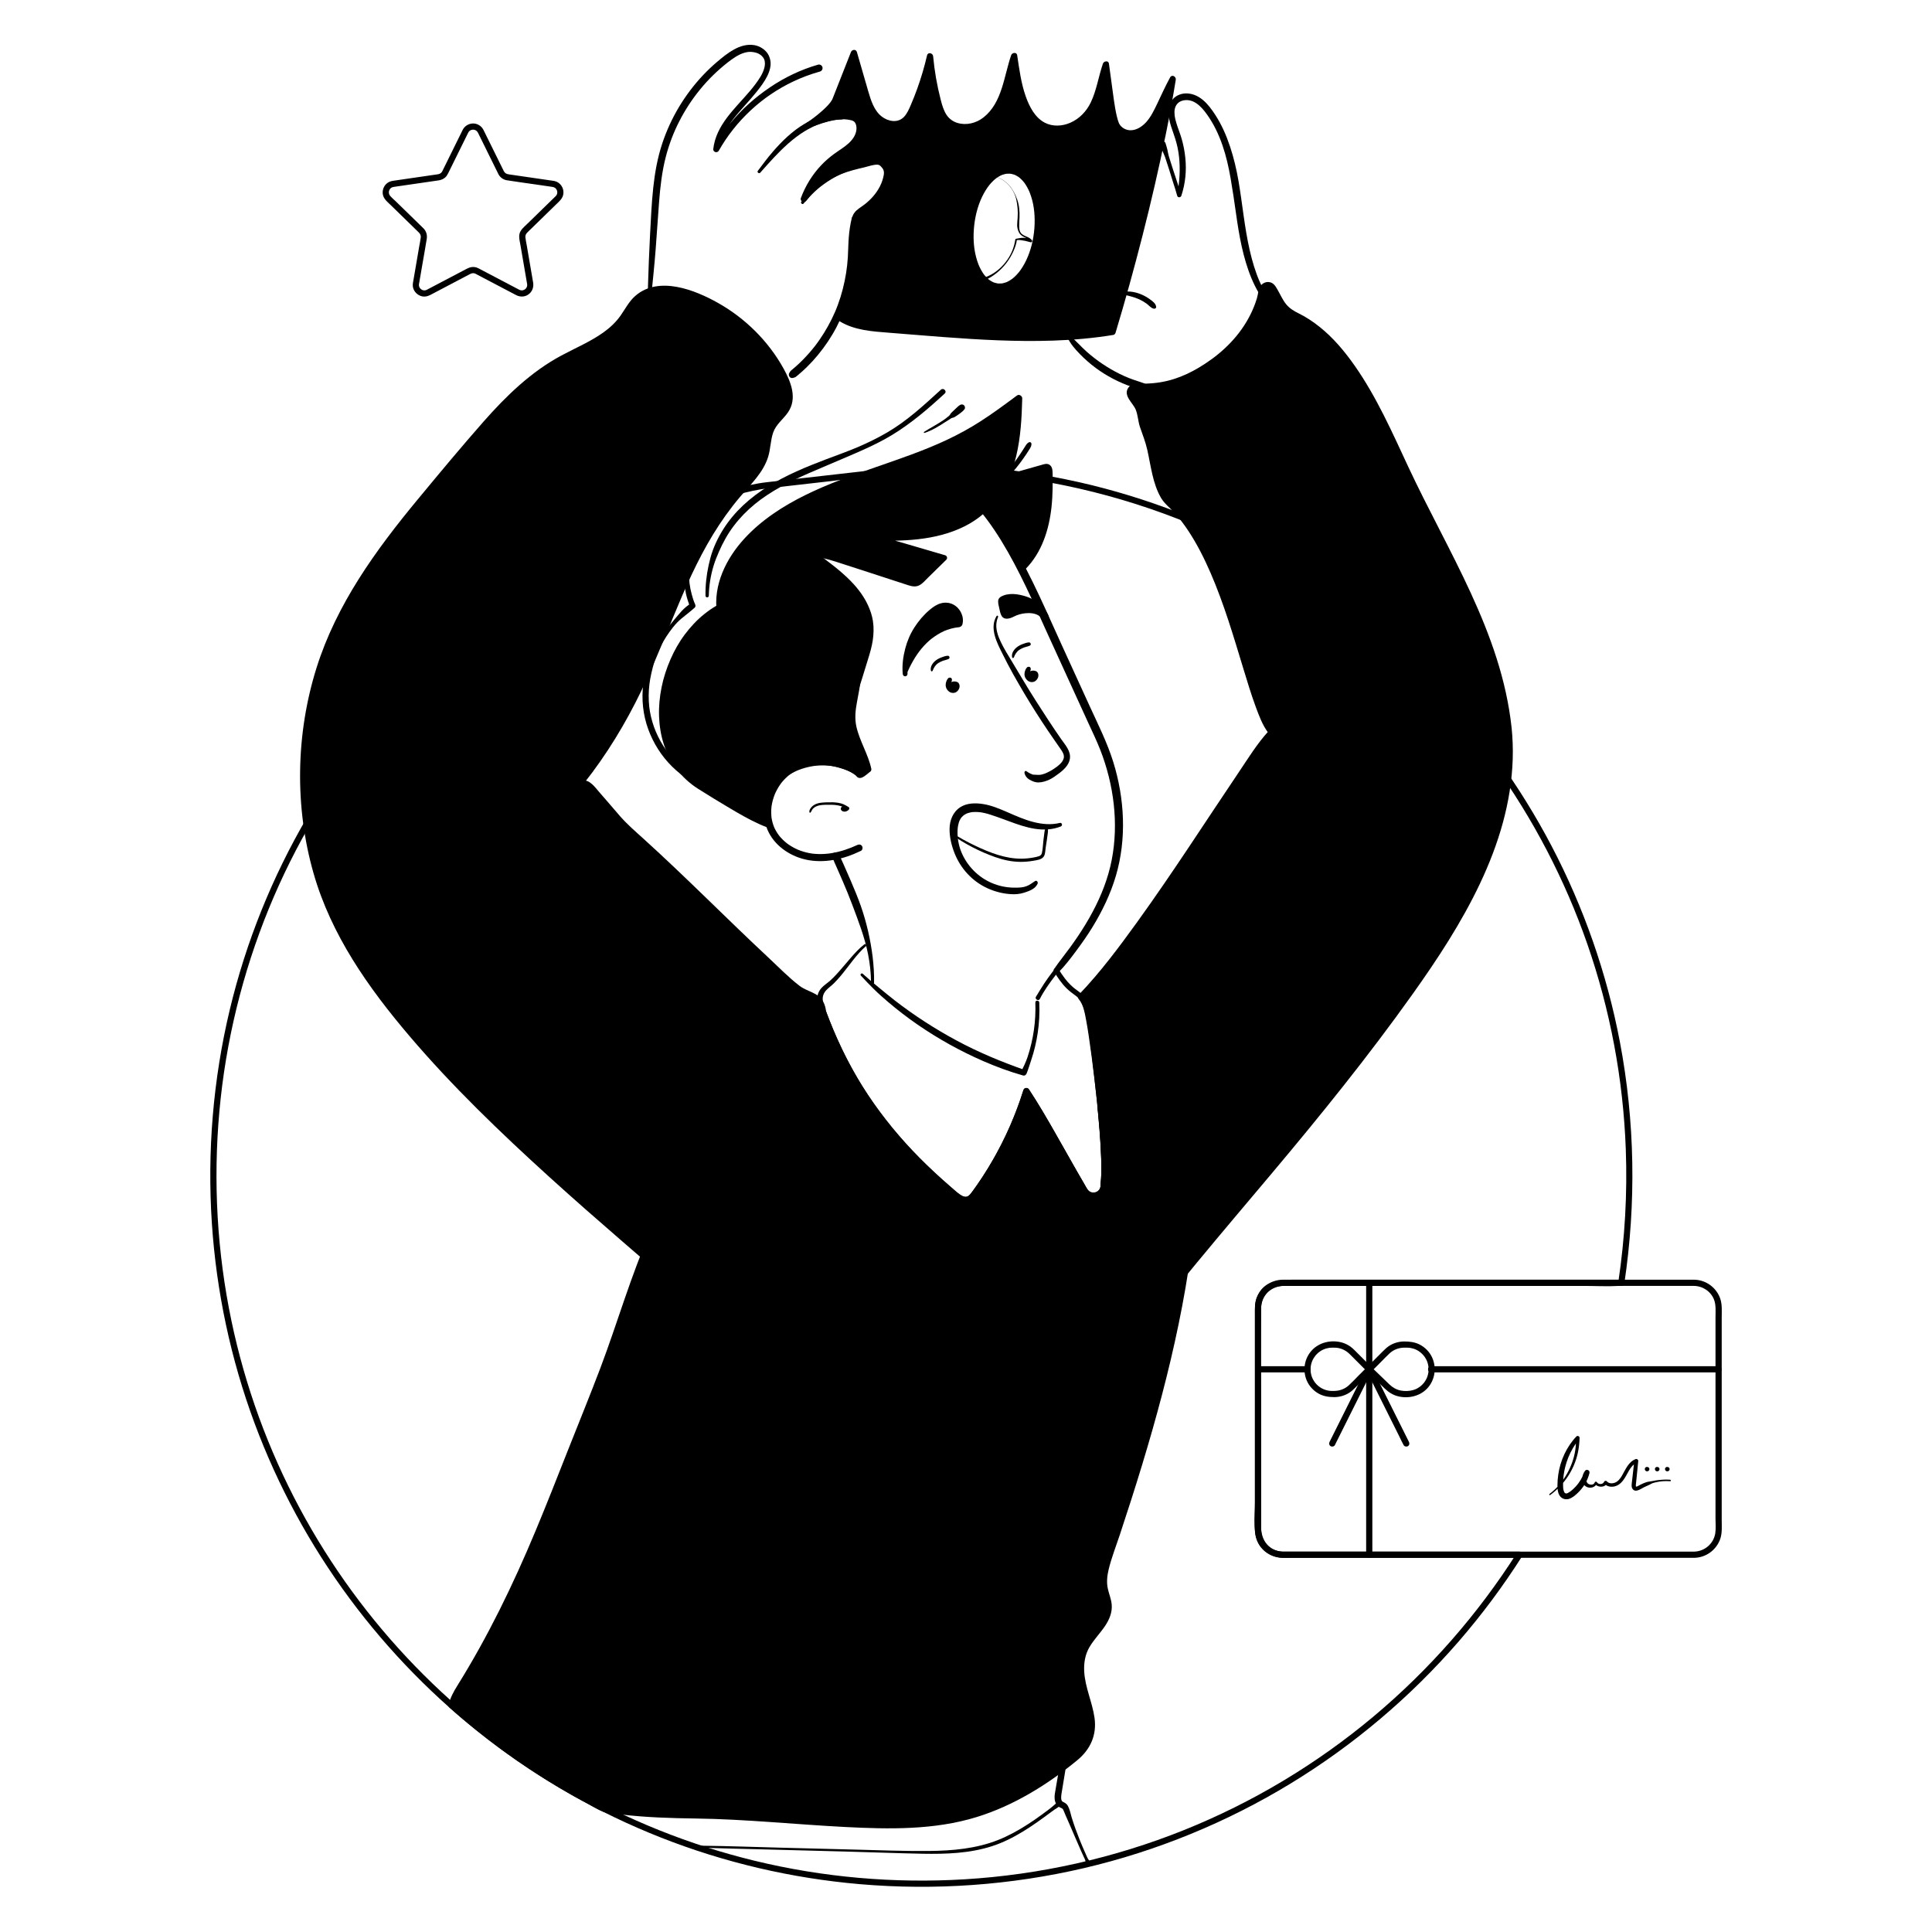 <?xml version="1.0" encoding="UTF-8"?><svg id="ARTWORK" xmlns="http://www.w3.org/2000/svg" viewBox="0 0 1000 1000"><path d="m483.786,243.969c7.057,4.561,13.613,9.504,19.358,15.677,5.708,6.133,10.645,12.984,15.031,20.111,9.519,15.471,16.73,32.195,24.228,48.697,4.569,10.056,9.178,20.095,13.77,30.14,2.296,5.021,4.591,10.041,6.885,15.063,2.191,4.795,4.516,9.553,6.436,14.466,7,17.919,9.631,38.087,5.916,57.063-3.69,18.849-14.09,35.789-25.725,50.776-1.438,1.852-2.809,3.723-4.129,5.66-.926,1.36,1.117,2.859,2.243,1.731,3.44-3.447,6.38-7.333,9.279-11.24,2.941-3.963,5.787-7.986,8.363-12.198,5.08-8.307,9.367-17.185,12.128-26.542,5.646-19.134,4.548-39.992-1.332-58.931-3.147-10.137-7.981-19.671-12.382-29.301-4.699-10.28-9.401-20.559-14.1-30.839-7.942-17.373-15.458-35.127-25.129-51.635-8.599-14.677-19.66-28.478-34.353-37.411-1.802-1.095-3.624-2.034-5.562-2.865-1.058-.454-1.938.923-.923,1.579h0Z" style="stroke-width:0px;"/><path d="m445.158,400.389c-3.282-2.83-7.036-4.963-11.162-6.303-3.989-1.295-8.455-1.805-12.63-1.417-4.348.404-8.599,1.64-12.384,3.844-3.402,1.981-6.267,4.76-8.508,7.984-4.379,6.301-6.203,14.568-4.227,22.05,2.212,8.375,9.181,14.483,17.145,17.323,9.258,3.301,19.626,1.861,28.54-1.83,1.229-.509,2.444-1.047,3.643-1.625.865-.417,1.096-1.652.638-2.434-.522-.892-1.56-1.047-2.434-.638-4.224,1.976-8.752,3.494-13.388,4.254-2.15.352-4.538.514-6.826.449-.565-.016-1.129-.045-1.692-.089-.301-.023-.602-.051-.902-.082-.15-.016-.3-.034-.451-.05l-.225-.028c.145.021.152.022.021.003-.965-.135-1.923-.32-2.869-.55-.98-.238-1.948-.524-2.9-.858-1.064-.374-1.59-.592-2.528-1.042-.877-.42-1.734-.885-2.564-1.393-.4-.245-.794-.5-1.181-.766-.206-.141-.41-.285-.612-.433-.074-.054-.563-.424-.373-.276-.784-.612-1.53-1.273-2.234-1.976-.329-.329-.649-.667-.958-1.015-.144-.162-.287-.326-.426-.492-.08-.095-.159-.191-.237-.287.002.002-.353-.447-.172-.211-.587-.765-1.119-1.574-1.597-2.411-.217-.379-.422-.765-.614-1.158-.098-.201-.193-.403-.284-.607-.046-.102-.09-.204-.134-.306.073.171.051.127-.005-.019-.315-.829-.603-1.661-.825-2.52-.103-.4-.195-.803-.275-1.208-.043-.216-.082-.433-.118-.65-.014-.082-.027-.163-.039-.245-.007-.048-.071-.591-.025-.161-.184-1.71-.228-3.415-.067-5.13.021-.221.047-.442.071-.663.008-.073.05-.366-.002-.001.016-.11.032-.22.049-.331.068-.441.148-.88.238-1.317.182-.877.409-1.744.679-2.599.127-.402.264-.8.407-1.196.067-.185.136-.369.207-.552.041-.105.082-.209.124-.314.016-.04.189-.456.1-.246-.06.141.138-.312.177-.397.093-.205.188-.409.286-.612.196-.406.402-.807.617-1.203.431-.791.902-1.562,1.41-2.306.238-.349.486-.69.739-1.029.174-.233-.157.197.023-.031.07-.088.14-.177.21-.264.159-.197.321-.392.485-.585.566-.662,1.166-1.295,1.797-1.896.305-.29.617-.573.937-.847.17-.146.343-.29.517-.431.087-.071.175-.14.263-.21-.147.116-.062.047.036-.027,3.192-2.378,6.5-3.771,10.386-4.54,1.805-.358,3.609-.526,5.633-.546,1.965-.019,3.905.139,5.719.462,3.897.695,7.713,1.959,11.216,3.809.868.459,1.713.958,2.537,1.492.789.511,1.745-.691,1.017-1.318h0Z" style="stroke-width:0px;"/><path d="m491.916,350.744c-.374-.036-.701-.019-1.014.222-.196.152-.337.364-.485.562-.238.317-.386.638-.536,1.005-.26.632-.406,1.327-.404,2.011.005,1.439.745,2.744,1.93,3.544,1.098.741,2.658.788,3.732-.016,1.105-.827,1.79-2.214,1.456-3.604-.136-.566-.471-1.106-.986-1.387-.453-.247-.986-.351-1.496-.374-.909-.04-2.028.329-2.602,1.063-.306.391-.525.749-.525,1.267,0,.439.195.964.525,1.267.754.692,1.779.661,2.533,0,.041-.038.084-.074.129-.108l-.366.283c.193-.139.379-.287.561-.44l-.365.282c.158-.121.321-.214.504-.292l-.42.177c.158-.061.316-.103.483-.13l-.456.061c.168-.019.331-.02.499-.002l-.444-.06c.084.013.164.03.246.051l-.727-.424c-.18-.245-.224-.301-.131-.168.024.037.046.076.066.116-.113-.286-.142-.354-.088-.202.013.041.025.084.034.126.069.24-.02-.47-.024-.093-.004.375.086-.324.018-.077-.042.152-.136.235.067-.102-.048.079-.082.166-.132.245-.198.316.199-.199.025-.024-.063.063-.146.128-.2.197.213-.159.259-.194.136-.106-.029.02-.058.039-.088.056-.153.092-.303.067.076-.012-.08.017-.191.045-.266.076.28-.031.342-.04.186-.028-.055.003-.11.003-.165.002-.159-.011-.109-.001.15.03-.053-.008-.106-.019-.158-.032-.076-.018-.154-.055-.231-.07.225.1.268.117.128.052-.048-.024-.096-.05-.143-.077-.047-.027-.093-.056-.138-.086-.123-.087-.09-.061.098.081-.051-.081-.175-.154-.242-.225-.038-.04-.075-.081-.112-.123-.095-.117-.072-.085.071.094-.008-.06-.107-.16-.138-.211-.049-.083-.09-.231-.156-.297.088.213.104.25.049.109-.021-.052-.04-.104-.058-.158-.035-.106-.058-.213-.086-.321-.078-.299.005.258-.007-.028-.006-.133-.015-.265-.013-.398.003-.125-.004-.274.028-.395-.097.368.023-.068.04-.141.054-.231.136-.45.206-.676.092-.296.242-.664.242-.973,0-.473-.31-1.069-.818-1.118h0Z" style="stroke-width:0px;"/><path d="m532.709,345.135c-.374-.036-.701-.019-1.014.222-.196.152-.337.364-.485.562-.238.317-.386.638-.536,1.005-.26.632-.406,1.327-.404,2.011.005,1.439.745,2.744,1.93,3.544,1.098.741,2.658.788,3.732-.016,1.105-.827,1.79-2.214,1.456-3.604-.136-.566-.471-1.106-.986-1.387-.453-.247-.986-.351-1.496-.374-.909-.04-2.028.329-2.602,1.063-.306.391-.525.749-.525,1.267,0,.439.195.964.525,1.267.754.692,1.779.661,2.533,0,.041-.038.084-.074.129-.108l-.366.283c.193-.139.379-.287.561-.44l-.365.282c.158-.121.321-.214.504-.292l-.42.177c.158-.061.316-.103.483-.13l-.456.061c.168-.019.331-.02.499-.002l-.444-.06c.084.013.164.03.246.051l-.727-.424c-.18-.245-.224-.301-.131-.168.024.037.046.076.066.116-.113-.286-.142-.354-.088-.202.013.041.025.084.034.126.069.24-.02-.47-.024-.093-.004.375.086-.324.018-.077-.042.152-.136.235.067-.102-.048.079-.082.166-.132.245-.198.316.199-.199.025-.024-.063.063-.146.128-.2.197.213-.159.259-.194.136-.106-.029.02-.058.039-.088.056-.153.092-.303.067.076-.012-.08.017-.191.045-.266.076.28-.031.342-.04.186-.028-.055.003-.11.003-.165.002-.159-.011-.109-.001.15.03-.053-.008-.106-.019-.158-.032-.076-.018-.154-.055-.231-.07.225.1.268.117.128.052-.048-.024-.096-.05-.143-.077-.047-.027-.093-.056-.138-.086-.123-.087-.09-.061.098.081-.051-.081-.175-.154-.242-.225-.038-.04-.075-.081-.112-.123-.095-.117-.072-.085.071.094-.008-.06-.107-.16-.138-.211-.049-.083-.09-.231-.156-.297.088.213.104.25.049.109-.021-.052-.04-.104-.058-.158-.035-.106-.058-.213-.086-.321-.078-.299.005.258-.007-.028-.006-.133-.015-.265-.013-.398.003-.125-.004-.274.028-.395-.097.368.023-.068.04-.141.054-.231.136-.45.206-.676.092-.296.242-.664.242-.973,0-.473-.31-1.069-.818-1.118h0Z" style="stroke-width:0px;"/><path d="m421.815,285.568c16.266,19.84,25.709,46.215,21.379,71.503-.907,5.295-2.4,10.588-1.968,15.942.716,8.871,6.573,16.531,8.366,25.248-1.188.776-4.258,3.846-5.028,2.721-.716-1.045-4.143-3.269-6.613-4.298-13.536-5.639-30.583-1.164-39.604,10.396-10.815-13.909-21.852-28.239-26.942-45.107-3.692-12.235-4.039-25.461-.995-37.872.907-3.697,2.127-7.363,4.154-10.586,2.533-4.028,6.209-7.19,9.908-10.184,9.797-7.93,20.428-15.277,32.558-18.698,1.812-.511,4.812.66,3.64,2.133" style="stroke-width:0px;"/><path d="m421.373,286.011c4.765,6.002,8.832,12.571,12.13,19.487,3.255,6.825,5.698,14.046,7.316,21.432,1.609,7.345,2.194,14.861,1.726,22.366-.246,3.936-.898,7.762-1.657,11.631-.845,4.307-1.655,8.722-1.107,13.121.968,7.779,5.437,14.386,7.707,21.77.286.931.525,1.872.719,2.826l.661-1.624c-.622.411-1.192.904-1.774,1.368-.107.086-.411.324-.419.331.015-.012-.283.21-.372.274-.323.232-.654.458-1.006.645-.069.036-.139.069-.208.105-.187.097.243-.082.055-.026-.073.022-.159.036-.228.065.018-.007.377-.032.143-.025.015-0.0.384.087.176.018.199.066.622.227.606.464.009-.128-.303-.406-.419-.536-.582-.653-1.327-1.163-2.027-1.676-3.394-2.488-7.165-4.149-11.29-4.999-8.248-1.699-17.073-.216-24.497,3.683-4.118,2.163-7.842,5.261-10.692,8.937h2.87c-6.275-7.967-12.561-16.005-17.873-24.837-1.309-2.176-2.519-4.401-3.704-6.646-1.165-2.207-2.311-4.436-3.237-6.753-1.972-4.933-3.472-10.085-4.292-15.339-1.641-10.513-.981-21.767,2.534-31.851.834-2.393,1.936-4.684,3.396-6.761,1.405-1.997,3.132-3.773,4.931-5.42,3.736-3.419,7.809-6.534,11.925-9.48,4.125-2.953,8.425-5.679,12.962-7.957,2.234-1.121,4.49-2.116,6.832-2.971,1.187-.433,2.388-.83,3.6-1.187.251-.074.513-.131.761-.215.277-.094.063-.016-.025-.008.124-.011.247-.018.371-.018.09-.001.747.068.382.01.222.035.445.073.663.127.126.032.629.257.332.093.073.04.149.086.222.122.14.07.082.15-.036-.035.16.249-.027-.056-.033-.072.101.266-.031-.088-.031-.096.004.052-.002-.586-.008-.349-.004.153.169-.248-.035.03-.464.634-.107,1.621.521,1.988.736.431,1.524.114,1.988-.521.267-.365-.21.35.1-.155.139-.227.22-.314.309-.604.067-.219.108-.467.108-.695-0-.648-.289-1.252-.714-1.729-.648-.728-1.68-1.237-2.636-1.388-1.294-.205-2.418.034-3.657.411-1.277.389-2.541.822-3.79,1.295-5.039,1.908-9.83,4.407-14.381,7.284-4.578,2.894-8.918,6.15-13.142,9.536-4.206,3.372-8.442,6.909-11.229,11.604-2.859,4.816-4.201,10.499-5.064,15.982-.895,5.686-1.204,11.453-.798,17.197s1.437,11.478,3.134,16.984c.79,2.562,1.746,5.062,2.738,7.551,1.006,2.523,2.107,5.004,3.365,7.411,4.989,9.548,11.411,18.256,17.932,26.798.796,1.043,1.594,2.083,2.393,3.124.404.527.803.877,1.482.969.578.078,1.316-.069,1.705-.558,1.247-1.568,2.635-3.019,4.153-4.328.379-.327.768-.639,1.158-.953.244-.196-.251.185.001-.001.095-.07.188-.142.282-.212.236-.175.474-.347.715-.516.819-.575,1.666-1.105,2.528-1.613.863-.509,1.742-.986,2.644-1.422.424-.205.853-.402,1.285-.59.094-.041.46-.192.083-.037.109-.045.218-.09.328-.134.246-.099.494-.196.743-.29,1.878-.709,3.815-1.26,5.785-1.648.492-.097.986-.183,1.481-.259.123-.019.757-.101.356-.053.293-.035.586-.071.88-.102.997-.103,1.998-.163,3.001-.18,1-.017,2.001.009,2.999.079.469.033.937.076,1.404.129.117.013.233.027.35.042-.346-.043-.041-.005.024.004.928.128.554.067.352.041.175.023.35.05.524.077,1.99.309,3.904.841,5.813,1.468,1.732.568,3.525,1.454,5.215,2.584.222.148.44.305.652.467-.165-.126.256.211.303.252.147.127.284.26.422.395.04.039.081.121.13.143.075.089.041.044-.102-.134l.231.299c.663.725,1.665.808,2.545.466.962-.374,1.77-1.013,2.572-1.648.347-.275.687-.558,1.03-.839.157-.128.314-.256.473-.382-.261.207.088-.06.176-.12.558-.379.803-.964.661-1.624-1.639-7.591-6.025-14.232-7.719-21.803-.915-4.09-.517-8.219.236-12.306.762-4.136,1.618-8.229,1.998-12.424.69-7.63.098-15.362-1.425-22.86-1.535-7.557-4.161-14.828-7.564-21.74-3.395-6.897-7.585-13.4-12.41-19.383-.606-.751-1.215-1.499-1.838-2.237-.525-.623-1.378.266-.886.886h0Z" style="stroke-width:0px;"/><path d="m373.072,321.819c-2.323-9.363-.566-19.459,3.726-28.098,4.292-8.639,10.98-15.915,18.495-21.964,30.636-24.661,72.975-28.823,107.05-48.462,8.745-5.04,16.876-11.065,24.986-17.074-.272,10.352-.832,20.782-3.432,30.805-2.6,10.023-7.388,19.708-15.031,26.694-7.709,7.046-17.873,10.946-28.161,12.74-10.289,1.794-20.805,1.624-31.248,1.45,13.202,3.325,26.332,6.934,39.379,10.822-3.88,3.727-7.76,7.455-11.64,11.182-.853.819-1.761,1.67-2.908,1.953-1.238.306-2.528-.102-3.738-.505-11.906-3.972-23.812-7.944-35.717-11.916-5.269-1.758-10.734-3.539-16.26-2.977-10.888,1.107-18.667,10.683-25.162,19.492" style="stroke-width:0px;"/><path d="m374.002,321.562c-1.345-6.806-.548-14.071,1.557-20.644,2.039-6.366,5.551-12.208,9.853-17.3,8.309-9.835,19.242-17.265,30.612-23.127,11.334-5.844,23.353-10.187,35.376-14.368,12.217-4.248,24.504-8.344,36.357-13.552,5.907-2.595,11.69-5.479,17.235-8.782,6.505-3.875,12.684-8.265,18.783-12.744,1.487-1.092,2.969-2.189,4.452-3.287-.893-.512-1.786-1.025-2.678-1.537-.431,15.961-1.615,32.712-10.159,46.675-3.8,6.209-8.972,11.325-15.288,14.956-6.558,3.771-13.924,5.934-21.369,7.091-9.693,1.507-19.505,1.182-29.276,1.171-1.992-.002-2.484,3.056-.477,3.529,10.327,2.432,20.666,4.957,30.862,7.891,2.88.829,5.765,1.645,8.628,2.53l-.61-2.309c-2.958,2.783-5.916,5.566-8.874,8.35-1.28,1.205-2.513,2.58-3.924,3.633-1.504,1.123-3.058.421-4.663-.126-7.632-2.605-15.266-5.204-22.896-7.816-3.767-1.29-7.53-2.592-11.295-3.888-3.658-1.259-7.335-2.571-11.169-3.182-3.619-.576-7.258-.54-10.793.502-2.896.853-5.625,2.261-8.075,4.015-2.9,2.076-5.481,4.539-7.847,7.201-1.182,1.331-2.303,2.824-3.336,4.213-1.04,1.399-1.988,3.007-3.048,4.443-.547.741-.123,1.901.611,2.331.866.506,1.783.131,2.331-.611.866-1.173,1.938-2.272,2.882-3.407.987-1.185,1.998-2.347,3.028-3.495,2.064-2.301,4.177-4.539,6.608-6.462,4.761-3.765,10.418-5.687,16.672-4.846,3.705.498,7.291,1.715,10.835,2.86,3.785,1.223,7.57,2.446,11.355,3.669,7.668,2.477,15.324,4.993,22.985,7.49,2.074.676,4.199,1.389,6.314.447,1.845-.822,3.27-2.599,4.685-3.986,3.188-3.127,6.376-6.254,9.565-9.382.75-.736.38-2.025-.61-2.309-10.207-2.925-20.353-6.058-30.591-8.873-2.889-.794-5.784-1.571-8.678-2.349-.159,1.176-.318,2.352-.477,3.529,16.885.545,34.837.365,50.23-7.497,6.894-3.521,12.746-8.61,17.17-14.961,4.417-6.34,7.339-13.69,9.129-21.179,2.334-9.764,2.863-19.848,3.123-29.848.033-1.25-1.578-2.353-2.678-1.537-6.158,4.568-12.321,9.141-18.771,13.293-5.719,3.681-11.679,6.944-17.84,9.823-11.784,5.507-24.125,9.691-36.397,13.951-12.286,4.265-24.598,8.604-36.288,14.345-11.695,5.744-22.973,13.014-31.83,22.669-9.446,10.298-16.273,24.049-14.239,38.325.24,1.687.602,3.349,1.078,4.984.35,1.203,2.099.696,1.86-.513h0Z" style="stroke-width:0px;"/><path d="m421.516,286.626c5.959,5.314,12.468,10.037,17.95,15.843,5.482,5.806,9.979,12.972,10.732,20.922.556,5.868-.953,11.717-2.564,17.387-2.748,9.671-5.834,19.247-9.25,28.703-13.454-25.708-23.992-52.939-31.349-81.006" style="stroke-width:0px;"/><path d="m420.904,287.237c3.959,4.704,8.943,8.448,13.411,12.65,4.22,3.968,7.934,8.124,10.676,13.182,1.308,2.413,2.23,4.712,2.86,7.476.144.634.26,1.271.363,1.913.03.187.051.355.089.727.048.464.082.929.105,1.395.077,1.583.012,3.17-.155,4.745-.32,3.03-1.066,6.223-1.824,9.257-.793,3.176-1.654,6.338-2.607,9.469-2.15,7.059-4.482,14.061-6.989,21.001.98-.128,1.961-.256,2.941-.384-5.217-9.983-10.012-20.19-14.327-30.595-4.309-10.391-8.164-20.97-11.55-31.697-1.916-6.07-3.527-12.223-5.352-18.318-.58-1.935-3.464-1.133-3.02.833,1.247,5.514,2.939,10.953,4.612,16.35,1.689,5.446,3.499,10.855,5.428,16.221,3.852,10.717,8.178,21.266,12.95,31.606,2.683,5.811,5.511,11.554,8.478,17.225.69,1.318,2.502.833,2.941-.384,2.283-6.331,4.422-12.713,6.409-19.143.982-3.177,1.957-6.356,2.937-9.533.99-3.209,1.956-6.423,2.448-9.753.494-3.347.61-6.664.098-10.017-.438-2.869-1.376-5.625-2.591-8.254-2.489-5.385-6.311-10.05-10.583-14.118-2.581-2.458-5.306-4.76-8.129-6.933-1.345-1.035-2.696-2.061-4.039-3.099-1.469-1.135-2.986-2.157-4.535-3.179-.869-.573-1.644.649-1.048,1.358h0Z" style="stroke-width:0px;"/><path d="m505.167,251.699c11.871-3.211,23.742-6.422,35.614-9.633.443-.12.932-.236,1.346-.038.64.307.744,1.158.76,1.868.195,8.743.096,17.566-1.734,26.118s-5.506,16.89-11.654,23.111c-5.549-11.745-16.542-26.561-24.333-36.956" style="stroke-width:0px;"/><path d="m505.413,252.593c6.266-1.342,12.512-2.721,18.716-4.331,3.097-.804,6.194-1.608,9.292-2.406,1.569-.404,3.139-.808,4.708-1.212.724-.186,1.449-.373,2.173-.559.354-.091.707-.188,1.062-.273l.097-.024c.228-.049.262-.056.101-.021l-.109-.022c-.212-.062-.373-.182-.481-.361l-.055-.156.048.157.037.164c-.02-.188-.024-.213-.012-.074.023.3.02.601.022.902.007.803.011,1.606.021,2.409.019,1.527.025,3.054.009,4.581-.032,3.13-.154,6.261-.433,9.379-.495,5.539-1.555,11.117-3.492,16.425-1.932,5.295-4.965,10.52-8.974,14.599l3.009.388c-2.437-5.144-5.46-9.98-8.55-14.75-3.253-5.023-6.707-9.919-10.134-14.824-1.769-2.533-3.602-5.019-5.432-7.508-.67-.911-1.91-1.458-2.965-.777-.887.572-1.513,2.001-.777,2.965.812,1.064,1.624,2.128,2.434,3.195.386.508.771,1.017,1.156,1.526.25.331.498.663.751.992.135.174.27.348.405.522.148.192.16.207.036.046.061.079.122.157.182.236,1.823,2.363,3.643,4.728,5.373,7.16,3.469,4.876,6.83,9.83,9.856,14.995,1.558,2.66,3.035,5.372,4.356,8.158.533,1.125,2.204,1.208,3.009.388,8.409-8.563,12.148-20.368,13.407-32.059.344-3.191.51-6.399.572-9.607.031-1.607.035-3.215.022-4.822-.013-1.602.053-3.26-.161-4.85-.251-1.871-1.574-3.285-3.574-3.013-.772.105-1.52.364-2.268.576-.879.249-1.759.499-2.638.748-3.198.907-6.395,1.814-9.595,2.714-3.601,1.014-7.199,2.024-10.776,3.119-3.659,1.12-7.289,2.325-10.924,3.519-1.135.373-.676,2.038.493,1.788h0Z" style="stroke-width:0px;"/><path d="m379.359,313c-1.79-.696-3.796.062-5.503.942-31.268,16.107-44.686,72.078-11.011,92.859,10.028,6.189,25.819,16.251,34.468,19.374-3.127-10.28,2.915-27.574,9.223-35.313" style="stroke-width:0px;"/><path d="m380.035,311.842c-3.211-1.538-6.646.179-9.464,1.823-2.121,1.237-4.125,2.656-6.042,4.188-3.843,3.07-7.183,6.692-10.129,10.622-2.936,3.916-5.356,8.237-7.317,12.717-2.045,4.673-3.64,9.527-4.649,14.531-.992,4.919-1.484,9.964-1.311,14.983.167,4.869.925,9.761,2.421,14.402,1.473,4.57,3.63,8.947,6.522,12.788,3.095,4.111,6.879,7.603,11.226,10.363,5.251,3.334,10.577,6.571,15.925,9.748,5.228,3.106,10.521,6.206,16.084,8.683,1.144.509,2.3.996,3.478,1.422,1.452.525,2.891-1.082,2.473-2.473-.15-.498-.279-1.001-.386-1.51-.052-.249-.1-.499-.142-.75-.022-.127-.04-.255-.061-.382-.069-.414.036.379-.022-.165-.122-1.137-.195-2.275-.195-3.419,0-1.239.073-2.478.201-3.71.031-.295.066-.589.102-.884.047-.384.013-.101.002-.022.025-.179.051-.358.077-.536.1-.661.213-1.32.34-1.976.494-2.55,1.191-5.048,2.057-7.497.867-2.453,1.63-4.256,2.846-6.622.598-1.163,1.241-2.303,1.939-3.408.323-.511.669-1.007,1.004-1.51.159-.239.314-.481.476-.718.053-.077.106-.154.16-.23.048-.068.412-.552.126-.201.596-.735.719-1.761,0-2.48-.616-.616-1.881-.74-2.48,0-.736.909-1.488,1.78-2.134,2.761-.646.982-1.244,1.995-1.805,3.028-1.284,2.366-2.377,4.839-3.324,7.358-1.895,5.039-3.258,10.407-3.519,15.8-.132,2.726.079,5.516.86,8.141.824-.824,1.649-1.649,2.473-2.473-.484-.177-.965-.363-1.442-.559-.1-.041-.539-.227-.025-.008-.129-.055-.258-.11-.387-.166-.31-.135-.62-.272-.928-.412-1.202-.546-2.389-1.127-3.565-1.728-2.695-1.376-5.339-2.852-7.96-4.365-5.494-3.172-10.882-6.523-16.268-9.873-2.223-1.383-4.489-2.709-6.581-4.289-.082-.061-.48-.373-.046-.033-.115-.09-.229-.179-.343-.27-.227-.18-.452-.363-.674-.548-.478-.398-.947-.806-1.407-1.226-.869-.794-1.702-1.627-2.496-2.496-.376-.412-.744-.832-1.102-1.259-.178-.213-.354-.427-.528-.644-.087-.108-.173-.216-.259-.325-.364-.462.119.164-.098-.126-.686-.918-1.345-1.853-1.956-2.823-.607-.963-1.174-1.952-1.698-2.963-.251-.484-.493-.974-.725-1.468-.116-.247-.23-.495-.341-.744-.056-.125-.111-.249-.165-.374-.237-.545.082.208-.058-.132-.868-2.114-1.586-4.283-2.137-6.502-.277-1.118-.514-2.245-.713-3.38-.096-.547-.182-1.097-.26-1.647-.066-.465-.097-.054-.001-.001-.034-.019-.047-.369-.053-.415-.04-.324-.076-.647-.11-.971-.243-2.336-.333-4.688-.284-7.036.025-1.188.085-2.374.179-3.558.045-.571.099-1.142.16-1.712.031-.285.063-.571.098-.856.017-.143.035-.285.053-.428.078-.608-.032.21.021-.164.687-4.79,1.86-9.495,3.525-14.04.2-.547.407-1.091.622-1.632.107-.271.216-.54.326-.81.055-.135.111-.269.167-.403.087-.209.075-.179-.038.09.038-.089.076-.178.114-.268.477-1.112.984-2.212,1.519-3.297,1.064-2.158,2.242-4.26,3.532-6.291.639-1.006,1.31-1.993,1.995-2.968.327-.465.66-.926,1-1.383.169-.227.341-.453.513-.679.297-.391-.274.346.031-.039.117-.148.233-.297.351-.445,1.456-1.828,3.02-3.571,4.69-5.206.823-.805,1.672-1.584,2.546-2.333.417-.357.839-.707,1.267-1.05.106-.085.777-.607.371-.296.253-.194.507-.386.764-.576,1.813-1.338,3.731-2.551,5.698-3.65,1.244-.695,2.787-1.527,4.26-1.167,1.414.345,2.455-1.769,1.033-2.45h0Z" style="stroke-width:0px;"/><path d="m419.49,420.597c.526-.538.702-1.367,1.227-1.938.565-.614,1.288-1.091,2.061-1.401,1.802-.724,3.837-.681,5.746-.708,1.672-.024,3.367-.007,5.017.29,1.468.264,3.533.758,4.45,2.041l.521-1.282c-.641.27-1.137.027-1.767-.181-.58-.192-1.244.174-1.463.718-.245.609-.007,1.176.507,1.549,1.12.811,2.703.355,3.572-.627.359-.406.343-1.087-.177-1.371-.865-.473-1.674-1.026-2.591-1.405-.865-.358-1.77-.598-2.693-.751-1.936-.321-3.901-.315-5.856-.248-2.155.074-4.443.136-6.384,1.192-.775.421-1.462,1.01-1.987,1.72-.466.629-.987,1.561-.638,2.346.076.172.334.179.453.058h0Z" style="stroke-width:0px;"/><path d="m482.735,347.16c.589-1.542,1.435-2.956,2.833-3.9.761-.514,1.608-.918,2.47-1.231.981-.356,2.066-.512,2.999-.972.796-.392.402-1.669-.446-1.647-1.111.028-2.31.481-3.344.872-1.095.414-2.103.934-3.021,1.665-1.505,1.197-2.889,3.203-2.385,5.215.12.478.741.4.894,0h0Z" style="stroke-width:0px;"/><path d="m524.779,340.254c.589-1.542,1.435-2.956,2.833-3.9.761-.514,1.608-.918,2.47-1.231.981-.356,2.066-.512,2.999-.972.796-.392.402-1.669-.446-1.647-1.111.028-2.31.481-3.344.872-1.095.414-2.103.934-3.021,1.665-1.505,1.197-2.889,3.203-2.385,5.215.12.478.741.4.894,0h0Z" style="stroke-width:0px;"/><path d="m468.494,348.395c2.13-6.324,5.361-12.365,10.049-17.115,4.688-4.749,10.914-8.135,17.562-8.718,1.054-3.976-2.413-8.471-6.526-8.461-2.525.006-4.827,1.414-6.812,2.973-9.496,7.457-15.007,19.718-14.279,31.77" style="stroke-width:0px;"/><path d="m469.251,348.838c1.999-4.669,4.524-9.265,7.754-13.163.848-1.024,1.751-2.003,2.708-2.927.415-.401.84-.791,1.276-1.169.23-.2.463-.397.698-.59.105-.086.21-.171.316-.256.011-.009.487-.377.242-.191,1.991-1.511,4.105-2.855,6.386-3.886.123-.056.246-.11.369-.164.434-.191-.153.052.25-.103.345-.132.688-.268,1.037-.391.664-.235,1.337-.445,2.018-.626.649-.173,1.304-.32,1.964-.441.331-.06.662-.114.995-.161-.402.057.037-.002.137-.014.234-.026.469-.049.703-.069.927-.081,1.805-.602,2.049-1.56.999-3.923-1.059-8.21-4.577-10.14-1.988-1.091-4.241-1.313-6.431-.753-2.304.589-4.229,1.962-6.018,3.473-3.025,2.556-5.681,5.699-7.822,9.024-2.173,3.375-3.727,7.034-4.748,10.91-1.124,4.265-1.724,8.8-1.298,13.203.064.66.518,1.228,1.228,1.228.656,0,1.24-.562,1.228-1.228-.065-3.521.2-7.058,1.142-10.462.955-3.447,2.338-6.489,4.186-9.61.444-.75.913-1.484,1.407-2.203.238-.346.481-.688.73-1.026.33-.447.345-.469.714-.927,1.11-1.377,2.305-2.702,3.646-3.858.343-.295.69-.586,1.038-.875.149-.124.299-.247.45-.369.1-.081.612-.48.34-.273.771-.588,1.565-1.15,2.405-1.637.397-.23.804-.448,1.214-.652.096-.048.679-.291.337-.164.228-.085.455-.169.688-.24.231-.071.465-.133.702-.183.101-.021.204-.036.305-.058.337-.072-.309-.004.037,0,.201.002.404-.026.606-.024.111.001.221.008.331.012.065.003.426.058.119.005-.299-.052-.017 0.0.034.013.132.032.266.058.398.093.184.05.363.112.544.173.371.126-.002.001-.067-.031.097.049.197.094.294.144.194.101.383.212.566.331.146.095.57.455.225.149.165.147.333.288.49.443.138.136.266.28.396.423.047.051.275.326.094.103-.175-.215.049.071.079.115.232.346.434.701.623,1.072.177.347.006.011-.019-.059.038.103.078.205.114.309.071.207.132.417.182.63.045.189.102.721.063.236.017.217.036.433.036.652 0.0.191-.029.382-.027.572.003.292.116-.348.008-.077-.047.117-.059.284-.089.405l2.049-1.56c-5.571.54-10.938,2.743-15.323,6.224-4.252,3.375-7.56,7.825-9.951,12.674-1.395,2.828-2.407,5.773-3.181,8.827-.234.921,1.198,1.621,1.603.676h0Z" style="stroke-width:0px;"/><path d="m542.957,322.23c-2.372-2.92-4.365-5.413-8.052-6.165-3.686-.752-7.627-.186-10.953,1.571-1.292.683-3.043,1.482-4.026.401-.258-.284-.398-.653-.524-1.015-.594-1.702-1.022-3.462-1.273-5.248-.056-.399-.098-.83.102-1.18.164-.288.464-.468.759-.618,3.319-1.692,7.325-1.125,10.909-.111,5.336,1.51,9.513,4.919,11.836,9.954" style="stroke-width:0px;"/><path d="m543.661,321.819c-1.079-1.538-2.043-3.124-3.408-4.435-1.351-1.298-3.047-2.246-4.86-2.714-2.2-.567-4.517-.694-6.76-.349-2.213.34-4.198,1.188-6.191,2.172-.203.1-.103.058-.372.154-.203.072-.406.128-.614.183-.339.09-.145.023-.059.018-.109.007-.222.012-.33.002.031.003.258.043.064-.006-.051-.012-.101-.028-.149-.05-.113-.043-.097-.039.046.012.157.218-.007-.037-.065-.144-.087-.161-.151-.325-.213-.497-.213-.591-.412-1.186-.587-1.789-.154-.528-.282-1.059-.388-1.598-.053-.269-.101-.539-.145-.81-.033-.197-.013-.518-.082-.699s-.101.022-.111.116c-.011.103-.02.014.115-.053.197-.098.388-.208.59-.294.474-.202.981-.344,1.483-.458,1.906-.43,3.932-.231,5.826.165,1.831.383,3.648.913,5.301,1.742,1.713.859,3.216,1.93,4.546,3.294.67.688,1.261,1.403,1.793,2.195.609.906,1.034,1.905,1.795,2.695.67.696,2.17.215,2.053-.85-.069-.631-.184-1.137-.485-1.705-.227-.429-.472-.85-.733-1.26-.558-.878-1.192-1.716-1.879-2.497-1.28-1.454-2.812-2.706-4.473-3.701-1.769-1.059-3.709-1.818-5.698-2.347-2.225-.592-4.588-1.007-6.896-.817-1.162.096-2.319.306-3.408.734-1.346.529-2.629,1.231-2.732,2.84-.079,1.225.327,2.563.576,3.756.254,1.219.511,2.613,1.091,3.726,1.345,2.581,4.314,1.699,6.354.64,1.93-1.001,4.058-1.596,6.151-1.788,2.283-.209,4.696-.041,6.701,1.141.867.511,1.646,1.148,2.375,1.838.847.801,1.701,1.573,2.499,2.425.62.661,1.817-.219,1.279-.987h0Z" style="stroke-width:0px;"/><path d="m515.821,318.879c-3.839,6.292.288,13.984,3.183,19.754,1.736,3.46,3.495,6.906,5.39,10.282,1.892,3.372,3.825,6.721,5.798,10.046,3.946,6.652,8.115,13.162,12.439,19.576,2.143,3.178,4.374,6.294,6.536,9.458.864,1.265,1.637,2.572,1.488,4.069.027-.269-.056.29-.053.274-.039.173-.086.343-.14.511-.107.333-.141.405-.336.764-.39.718-.756,1.161-1.342,1.732-1.285,1.253-2.522,2.116-4.052,3.098-.852.547-1.761.972-2.667,1.421-.809.402-1.543.693-2.532.946-.207.053-.414.1-.624.142-.14.028-.28.053-.421.076.189-.021.175-.02-.041.004-.349.031-.697.05-1.048.045-.806-.011-1.623-.057-2.428-.112-.152-.011-.352-.003-.498-.05.343.11-.422-.202-.174-.107-.356-.137-.779-.303-1.11-.463-.664-.321-1.327-.747-1.921-1.183-.545-.4-1.091.26-1.012.778.231,1.515,1.299,2.873,2.635,3.617,1.531.852,2.979,1.492,4.771,1.425,1.911-.072,3.719-.637,5.445-1.43,1.662-.763,3.151-1.882,4.628-2.953,2.601-1.886,5.529-4.48,6.035-7.846.598-3.981-2.388-7.133-4.501-10.168-4.533-6.512-8.844-13.162-13.117-19.847-4.295-6.719-8.322-13.592-12.434-20.423-1.988-3.302-4.065-6.594-5.723-10.077-1.498-3.148-2.799-6.827-2.144-10.357.162-.874.392-1.735.748-2.55.227-.519-.469-.964-.779-.455h0Z" style="stroke-width:0px;"/><path d="m548.537,425.948c-4.484,1.12-9.312.644-13.744-.506-4.613-1.197-8.842-3.093-13.15-4.963-4.14-1.798-8.382-3.632-12.876-4.324-3.93-.605-8.337-.568-11.786,1.69-3.83,2.508-5.48,6.901-5.49,11.347-.009,4.195,1.022,8.457,2.551,12.344,3.164,8.047,9.263,14.7,17.176,18.27,3.962,1.788,8.205,2.848,12.555,3.029,2.044.085,4.095-.103,6.054-.718,1.94-.61,3.862-1.216,5.48-2.503.782-.622,1.321-1.314,1.746-2.216.376-.797-.458-1.948-1.337-1.337-.733.509-1.484.997-2.229,1.49-.687.455-1.417.849-2.19,1.136-1.723.641-3.388.733-5.228.763-3.968.064-7.603-.486-11.372-1.878-7.299-2.696-13.245-8.255-16.581-15.347-1.611-3.424-2.442-7.25-2.503-10.962-.016-.956.02-1.913.126-2.862.011-.099.022-.198.035-.296-.054.398-.005.057.009-.019.041-.226.073-.454.113-.68.086-.482.195-.96.331-1.43.072-.249.151-.495.238-.739.046-.129.214-.539.064-.196.205-.469.443-.925.718-1.357.056-.088.385-.569.269-.409-.142.196.048-.059.067-.081.084-.099.168-.198.255-.294.295-.325.621-.606.947-.898.236-.211-.308.207-.044.035.071-.046.138-.099.208-.147.186-.127.378-.248.573-.361.146-.085.295-.166.446-.243.1-.051.202-.101.304-.149.06-.029.503-.222.196-.095-.269.112-0.0.002.047-.015.107-.039.213-.08.32-.117.189-.066.379-.126.571-.181.415-.12.837-.218,1.262-.296.115-.021.23-.039.345-.058.051-.009.347-.042.051-.009-.312.035.315-.029.406-.037.476-.04.954-.059,1.432-.06.884-.001,1.758.074,2.636.167.336.035-.379-.061-.046-.006.09.015.182.027.272.041.211.033.422.069.633.108.478.087.954.187,1.428.299.951.225,1.889.502,2.82.797,2.192.695,4.362,1.478,6.521,2.27,8.473,3.106,17.548,6.9,26.728,4.816,1.073-.244,2.122-.572,3.146-.974,1.117-.438.711-2.14-.506-1.836h0Z" style="stroke-width:0px;"/><path d="m366.876,308.369c.113-5.268.938-10.442,2.459-15.487.746-2.473,1.736-4.898,2.76-7.254,1.04-2.394,2.199-4.75,3.488-7.021,5.193-9.15,12.733-16.579,21.458-22.354,8.998-5.955,18.955-10.255,28.864-14.435,5.36-2.261,10.709-4.538,16.045-6.854,5.305-2.303,10.587-4.676,15.667-7.447,10.306-5.621,19.448-13.014,28.123-20.868,1.082-.98,2.161-1.963,3.24-2.946,1.338-1.219-.651-3.199-1.984-1.984-8.693,7.922-17.353,15.991-27.548,21.972-4.987,2.925-10.21,5.499-15.53,7.761-5.371,2.284-10.868,4.217-16.322,6.284-10.346,3.922-20.6,8.149-30.03,14.003-9.241,5.737-17.448,13.031-23.259,22.296-2.852,4.547-5.169,9.468-6.576,14.656-1.394,5.14-2.28,10.432-2.514,15.756-.057,1.307-.07,2.615-.045,3.922.021,1.096,1.68,1.098,1.704,0h0Z" style="stroke-width:0px;"/><path d="m478.539,224.087c3.752-1.239,7.213-3.347,10.509-5.496.805-.525,1.632-1.014,2.446-1.525.406-.255.868-.645,1.338-.778.182-.052.38-.059.567-.119.319-.102.619-.256.903-.428.812-.489,1.606-1.046,2.372-1.603.926-.673,1.907-1.435,2.58-2.365.418-.577.22-1.499-.255-1.974-.516-.516-1.342-.609-1.974-.255-.865.486-1.654,1.293-2.376,1.97-.697.653-1.398,1.315-2.077,1.986-.235.232-.46.481-.641.76-.105.162-.167.351-.272.507-.237.354-.646.629-.97.894-.783.642-1.57,1.268-2.409,1.835-3.228,2.181-6.688,3.957-9.973,6.039-.277.175-.105.661.232.549h0Z" style="stroke-width:0px;"/><path d="m520.329,248.318c2.886-2.694,5.395-5.655,7.752-8.817,1.141-1.532,2.244-3.092,3.306-4.68.552-.826,1.086-1.661,1.604-2.509.545-.892,1.047-1.793.834-2.861-.087-.435-.623-.714-1.032-.586-1.026.32-1.576,1.217-2.123,2.091-.486.776-.979,1.549-1.474,2.32-1.051,1.638-2.145,3.248-3.28,4.828-2.235,3.111-4.591,6.145-6.905,9.198-.595.785.651,1.64,1.318,1.017h0Z" style="stroke-width:0px;"/><path d="m356.83,284.086c-1.353,3.74-2.452,7.563-2.688,11.552-.234,3.96.09,7.93.94,11.804.486,2.215,1.222,4.315,1.954,6.454l.691-1.698c-1.774,1.16-3.488,2.538-4.927,4.103-1.387,1.509-2.67,3.12-3.999,4.678-2.671,3.133-5.183,6.412-7.316,9.937-2.144,3.543-3.932,7.333-5.517,11.156-1.596,3.848-2.52,7.866-3.03,11.993-.971,7.858-.138,15.915,2.574,23.363,2.641,7.251,6.864,13.918,12.359,19.344,5.377,5.311,12.145,9.632,19.485,11.614.991.268,1.911.345,2.934.324,1.149-.023,1.761-1.728.62-2.288-.897-.44-1.748-.823-2.705-1.116-.878-.269-1.754-.545-2.618-.859-1.67-.607-3.076-1.232-4.718-2.089-3.233-1.688-6.124-3.696-8.77-6.037-5.51-4.877-9.749-10.822-12.647-17.633-1.315-3.091-2.421-6.823-3.038-10.328-.169-.962-.268-1.652-.361-2.497-.108-.974-.185-1.952-.234-2.931-.098-1.962-.08-3.93.049-5.891.253-3.845.966-7.635,1.972-11.445.51-1.931,1.032-3.854,1.683-5.744.63-1.827,1.512-3.583,2.407-5.294,1.838-3.517,4.01-6.873,6.494-9.968,1.252-1.56,2.658-3.059,4.188-4.344,1.546-1.298,3.138-2.55,4.716-3.81.759-.606,1.486-1.242,2.22-1.877.533-.462.508-1.245.235-1.822-.774-1.634-1.299-3.443-1.766-5.187-.484-1.804-.866-3.646-1.095-5.5-.461-3.731-.526-7.515-.181-11.262.097-1.051.167-2.107.303-3.155.144-1.11.437-2.209.728-3.288.166-.615-.731-.844-.942-.26h0Z" style="stroke-width:0px;"/><path d="m492.218,431.774c7.052,4.942,14.745,8.978,22.87,11.847,4.212,1.487,8.575,2.445,13.056,2.48,2.226.017,4.453-.175,6.646-.556,1.702-.296,4.045-.536,5.252-1.936.739-.857.858-1.96.986-3.04.156-1.315.296-2.631.538-3.933.231-1.247.382-2.504.549-3.761.175-1.317.484-2.643.236-3.962-.103-.544-.975-.664-1.214-.159-.475,1.006-.546,2.05-.681,3.144-.136,1.099-.279,2.197-.406,3.297-.242,2.091-.282,4.24-.756,6.301-.204.886-.697,1.368-1.544,1.668-.906.321-1.88.502-2.822.681-2.042.389-4.118.585-6.197.602-8.422.071-16.518-3.168-24.018-6.725-4.154-1.971-8.194-4.203-12.066-6.683-.467-.299-.873.425-.43.736h0Z" style="stroke-width:0px;"/><path d="m452.421,508.589c.136-8.912-1.098-17.788-3.067-26.465-1.014-4.466-2.275-8.838-3.783-13.161-1.542-4.42-3.373-8.747-5.209-13.052-1.015-2.38-2.054-4.751-3.104-7.115-.517-1.164-1.038-2.327-1.559-3.49-.574-1.278-1.109-2.637-2.118-3.63-.948-.932-2.811-.29-2.737,1.134.034.652.128,1.2.366,1.808.249.636.497,1.273.772,1.899.464,1.057.942,2.108,1.41,3.164.921,2.075,1.833,4.154,2.73,6.24,1.739,4.044,3.455,8.222,5.035,12.427,3.146,8.373,6.392,16.703,8.145,25.504.97,4.868,1.517,9.773,1.541,14.738.005,1.016,1.563,1.017,1.578,0h0Z" style="stroke-width:0px;"/><path d="m538.213,517.055c2.149-4.232,4.988-8.174,7.87-11.934.571-.745,2.011-2.113,1.333-3.147-.824-1.256-2.269.578-2.751,1.211-1.462,1.919-2.866,3.881-4.198,5.892-1.479,2.232-2.828,4.543-4.244,6.814-.791,1.267,1.32,2.482,1.99,1.163h0Z" style="stroke-width:0px;"/><path d="m445.597,504.985c2.184,2.385,4.427,4.715,6.727,6.989,2.298,2.272,4.719,4.408,7.179,6.503,4.973,4.235,10.138,8.226,15.523,11.926,10.676,7.336,22.01,13.636,33.884,18.813,6.697,2.92,13.604,5.469,20.636,7.458.839.237,1.522-.297,1.824-1.036.921-2.251,1.586-4.599,2.362-6.901.78-2.313,1.456-4.662,2.024-7.037,1.14-4.766,1.854-9.644,2.13-14.537.154-2.743.164-5.492.039-8.236-.059-1.299-2.077-1.31-2.029,0,.349,9.565-1.021,19.143-4.043,28.225-.851,2.556-2.017,4.926-3.192,7.344l1.674-.681c-12.15-4.298-23.695-9.058-35.088-15.18-11.251-6.045-21.988-12.986-32.098-20.795-2.825-2.182-5.548-4.484-8.317-6.734-2.817-2.289-5.575-4.653-8.277-7.078-.648-.581-1.547.312-.957.957h0Z" style="stroke-width:0px;"/><path d="m447.428,488.762c-2.67,2.031-4.931,4.551-7.126,7.072-2.454,2.818-4.809,5.724-7.342,8.471-1.13,1.226-2.298,2.424-3.558,3.518-1.366,1.186-2.923,2.154-4.151,3.495-1.487,1.624-2.267,3.588-2.293,5.794-.025,2.159.594,4.289,1.288,6.312,4.889,14.261,11.473,28.073,19.384,40.903,7.668,12.435,16.84,23.927,26.948,34.462,5.223,5.444,10.7,10.64,16.354,15.633,1.482,1.308,2.975,2.603,4.48,3.884,1.588,1.353,3.175,2.848,5.072,3.759,2.02.97,4.453,1.324,6.407-.018,1.771-1.216,2.879-3.297,4.098-5.017,10.01-14.123,18.02-29.718,23.75-46.051.687-1.957,1.338-3.927,1.958-5.906l-2.778.363c5.085,7.731,9.707,15.76,14.274,23.805,4.795,8.449,9.497,16.952,14.416,25.33,1.02,1.737,1.903,3.589,3.606,4.76,1.29.887,2.963,1.255,4.509,1.067,3.264-.398,5.575-2.814,6.03-6.034.623-4.403.554-8.898.43-13.332-.171-6.14-.593-12.272-1.1-18.392-.56-6.769-1.215-13.535-2.012-20.28-.383-3.243-.786-6.484-1.207-9.723-.415-3.195-.795-6.004-1.254-9.133-.671-4.581-1.371-9.161-2.153-13.724-.526-3.069-1.098-6.161-2.071-9.124-.685-2.087-1.599-4.13-3.111-5.754-1.151-1.236-2.606-2.147-3.939-3.17.187.143.048.038-.05-.04-.096-.077-.193-.153-.289-.231-.202-.163-.401-.329-.598-.498-.44-.378-.866-.771-1.279-1.177-1.033-1.017-1.993-2.117-2.882-3.262-1.2-1.544-2.285-3.184-3.302-4.853-.888-1.458-3.185-.125-2.293,1.34,1.827,3.001,3.816,5.966,6.313,8.459,1.429,1.426,3.041,2.608,4.663,3.8.149.11.296.221.445.332.214.159-.068-.055-.006-.005.086.07.174.138.259.208.289.236.569.483.834.746.277.274.532.565.776.868.045.056-.135-.198.012.021.061.091.128.179.19.27.13.192.254.388.371.588.624,1.06.871,1.716,1.255,2.851.522,1.545.914,3.133,1.26,4.725.508,2.336.908,4.694,1.286,7.055.357,2.232.64,4.301.923,6.446.759,5.744,1.455,11.498,2.107,17.254.744,6.566,1.447,13.14,2.059,19.72.587,6.307,1.093,12.624,1.414,18.95.252,4.952.438,9.934.185,14.889-.047.915-.11,1.829-.207,2.74-.021.196-.044.391-.067.587-.007.059-.06.436-.017.136.041-.288-.009.056-.019.126-.039.251-.077.501-.137.748-.046.19-.102.378-.168.562.001-.002-.101.244-.043.113.047-.107-.079.149-.092.173-.091.159-.181.316-.282.469-.15.226.051-.034-.129.166-.118.131-.245.252-.37.377-.221.223-.017.045-.205.176-.264.183-.543.345-.836.477-.23.103.203-.072-.035.009-.07.024-.139.049-.21.071-.165.052-.333.089-.5.131-.359.089.024.021-.24.042-.148.012-.296.02-.444.021-.173.001-.346-.008-.519-.022-.186-.015.019.006.048.01-.098-.015-.196-.035-.293-.056-.171-.038-.337-.091-.505-.139-.072-.02-.143-.048-.213-.074.029.011.192.087.026.011-.259-.12-.712-.392-.826-.481-.538-.423-.859-.977-1.289-1.699-.589-.99-1.175-1.983-1.757-2.977-1.189-2.028-2.365-4.064-3.534-6.103-2.387-4.165-4.745-8.347-7.108-12.525-4.58-8.097-9.164-16.201-14.095-24.091-1.105-1.767-2.228-3.522-3.377-5.261-.724-1.095-2.379-.919-2.778.363-4.976,15.99-12.172,31.206-21.395,45.186-1.142,1.732-2.315,3.443-3.516,5.135-.571.804-1.135,1.618-1.742,2.395-.573.735-1.177,1.564-1.977,2.064-1.462.914-3.064.009-4.38-.894-1.529-1.049-2.908-2.362-4.311-3.571-5.655-4.874-11.149-9.938-16.409-15.238-9.951-10.027-18.871-20.841-26.687-32.58-7.977-11.981-14.562-24.873-19.87-38.245-.719-1.81-1.43-3.624-2.125-5.444-.697-1.826-1.439-3.744-1.525-5.717-.084-1.914.591-3.523,1.902-4.901,1.156-1.214,2.544-2.18,3.744-3.351,5.041-4.918,8.751-11.011,13.494-16.195,1.016-1.111,2.072-2.185,3.233-3.145.552-.457-.195-1.444-.774-1.003h0Z" style="stroke-width:0px;"/><path d="m377.198,688.96c-59.896-54.863-155.426-129.295-196.522-199.356-23.308-39.736-28.555-87.95-17.83-132.44,12.157-50.428,45.392-85.823,77.764-124.441,14.325-17.09,29.081-34.544,48.464-45.57,11.672-6.639,25.319-11.229,33.255-22.061,2.462-3.36,4.286-7.234,7.308-10.1,7.576-7.184,19.833-5.7,29.588-1.979,19.293,7.359,35.803,21.777,45.696,39.901,2.946,5.398,5.333,11.951,2.793,17.552-1.829,4.033-5.86,6.669-8.004,10.544-2.377,4.295-2.147,9.516-3.465,14.245-1.92,6.892-6.994,12.377-11.768,17.705-40.26,44.934-38.93,98.617-87.948,156.542,5.59,4.918,2.667-7.339,8.257-2.421,4.072,3.583,15.739,18.425,19.812,22.008,28.919,25.443,58.755,56.802,87.673,82.246,4.192,3.688,10.265,3.422,12.59,8.499,2.437,5.323.657,15.509.593,21.363-.29,26.827-.581,53.653-.871,80.48-.155,14.347-.541,29.52-8.154,41.682-7.613,12.162-25.218,19.259-36.779,10.761" style="stroke-width:0px;"/><path d="m378.075,688.083c-22.932-21.104-46.415-41.592-69.606-62.408-25.164-22.587-50.114-45.465-73.35-70.058-21.256-22.497-42.193-46.745-56.556-74.359-16.368-31.469-21.805-67.897-17.441-102.957,2.155-17.311,6.767-34.332,13.892-50.262,6.791-15.185,15.629-29.355,25.418-42.774,9.906-13.58,20.782-26.416,31.638-39.237,11.232-13.266,22.049-27.045,34.586-39.127,6.355-6.125,13.193-11.759,20.726-16.382,6.806-4.177,14.175-7.315,21.084-11.307,6.786-3.922,12.751-8.732,17.044-15.359,2.38-3.675,4.531-7.472,8.464-9.696,3.401-1.923,7.36-2.462,11.216-2.323,8.032.289,15.844,3.517,22.849,7.245,7.173,3.817,13.717,8.627,19.597,14.227,5.888,5.608,10.954,11.977,15.077,18.986,2.195,3.732,4.256,7.931,4.453,12.334.223,4.994-2.804,8.094-5.881,11.582-2.626,2.978-4.256,6.144-5.034,10.051-.867,4.356-1.164,8.659-3.217,12.691-3.884,7.627-10.687,13.494-15.938,20.158-9.305,11.809-16.639,24.936-22.908,38.568-13.55,29.463-23.722,60.275-41.739,87.52-5.287,7.995-11.077,15.649-17.254,22.976-.609.723-.834,1.968,0,2.663,2.266,1.889,5.068,2.571,6.646-.472.427-.823.528-2.014,1.141-2.721-.526.607-.517-.33.035.431.426.588,1.248,1.104,1.774,1.64,6.043,6.164,11.077,13.258,17.12,19.423,4.005,4.085,8.549,7.714,12.759,11.589,5.321,4.897,10.588,9.851,15.822,14.841,10.278,9.799,20.441,19.717,30.702,29.534,5.126,4.904,10.276,9.783,15.479,14.604,4.86,4.503,9.653,9.278,14.855,13.388,3.755,2.967,10.336,3.366,12.137,8.318,1.775,4.879.79,10.779.479,15.83-.882,14.306-.431,28.807-.548,43.14-.122,14.967-.017,29.933-.264,44.901-.229,13.897-.95,30.366-10.796,41.271-7.835,8.678-21.893,13.828-32.264,6.499-1.306-.923-2.547,1.227-1.252,2.142,8.602,6.078,19.822,4.364,28.291-1.084,10.221-6.575,15.096-17.934,16.996-29.567,2.302-14.095,1.54-28.753,1.702-42.983.18-15.884.575-31.767.765-47.653.082-6.839.171-13.621.679-20.441.357-4.787.998-10.737-1.437-15.13-2.581-4.656-8.168-5.023-12.072-8-5.698-4.346-10.856-9.693-16.093-14.579-21.798-20.332-42.686-41.629-64.784-61.641-4.172-3.778-8.354-7.372-12.071-11.602-3.614-4.112-7.096-8.339-10.734-12.43-1.864-2.096-5.182-6.904-8.538-5.962-1.484.417-2.156,1.783-2.675,3.097-.194.491-.323,1.034-.587,1.495-.203.352-.201.247.121.118.38-.153-.351-.346-.725-.658v2.663c12.165-14.451,22.444-30.333,31.039-47.145,7.407-14.488,13.481-29.581,19.679-44.61,5.988-14.52,12.28-28.989,20.486-42.419,4.207-6.886,8.896-13.484,14.119-19.638,5.384-6.345,11.809-12.319,14.386-20.477,1.313-4.156,1.209-8.635,2.66-12.753,1.476-4.19,5.192-6.816,7.642-10.374,4.997-7.259,1.472-15.872-2.352-22.764-7.833-14.116-19.739-25.891-33.776-33.819-12.001-6.778-30.768-14.247-42.88-3.717-3.274,2.847-5.223,6.778-7.688,10.27-2.394,3.392-5.471,6.266-8.845,8.668-6.762,4.814-14.466,8.047-21.752,11.95-15.697,8.41-28.547,20.885-40.232,34.142-11.655,13.224-22.947,26.831-34.187,40.41-21.736,26.258-42.017,54.277-52.337,87.158-10.719,34.151-11.37,71.882-1.52,106.306,9.129,31.905,28.28,59.106,49.543,84.106,22.285,26.201,47.179,50.087,72.623,73.182,24.808,22.517,50.421,44.106,75.677,66.113,5.446,4.745,10.835,9.553,16.177,14.415,1.177,1.072,2.933-.669,1.754-1.754h0Z" style="stroke-width:0px;"/><path d="m336.848,154.355c.575-4.164.99-8.334,1.383-12.52.393-4.191.817-8.381,1.12-12.58.599-8.292,1.161-16.589,1.8-24.878.6-7.794,1.497-15.587,3.454-23.171.836-3.239,1.853-6.431,3.042-9.558,1.153-3.034,2.43-5.898,3.972-8.907,6.073-11.848,14.486-22.139,25.003-30.396.492-.387,1.173-.905,1.827-1.378.714-.516,1.441-1.015,2.189-1.481,1.542-.96,2.998-1.706,4.677-2.188,1.446-.415,2.7-.567,4.261-.376-.401-.049.177.032.21.038.175.027.351.052.525.085.347.064.69.145,1.029.243.738.214.966.3,1.665.706.295.172.579.361.853.565-.277-.205.445.404.198.175.124.115.247.231.366.351.417.422.806.933,1.034,1.429.661,1.438.543,3.156.155,4.645-.815,3.129-2.776,5.926-4.685,8.487-7.069,9.487-17.456,17.336-20.88,29.123-.425,1.464-.697,2.956-.879,4.468-.079.658.534,1.32,1.13,1.484.649.178,1.403-.116,1.738-.707,4.39-7.767,9.97-14.788,16.495-20.871,6.529-6.087,13.918-11.11,22-14.948,1.13-.536,2.468-1.128,3.445-1.546.833-.356,2.132-.874,3.168-1.263,2.388-.897,4.814-1.668,7.266-2.368.956-.273,1.552-1.3,1.286-2.265-.263-.955-1.306-1.56-2.265-1.286-8.852,2.527-17.308,6.597-24.926,11.749-7.615,5.15-14.523,11.259-20.343,18.389-3.288,4.028-6.24,8.32-8.783,12.856.956.259,1.911.518,2.867.777.661-5.657,3.687-10.929,7.2-15.466,3.834-4.95,8.289-9.379,12.192-14.272,2.024-2.537,4.045-5.197,5.492-8.116.865-1.745,1.509-3.575,1.707-5.52.189-1.856-.229-3.747-.996-5.292-1.358-2.735-4.449-4.73-7.425-5.219-3.686-.605-7.301.477-10.517,2.262-3.158,1.753-6.026,4.094-8.771,6.426-2.602,2.209-5.08,4.565-7.413,7.056-4.68,4.996-8.833,10.51-12.342,16.387-3.545,5.937-6.442,12.278-8.615,18.843-2.454,7.414-3.808,15.103-4.644,22.855-.9,8.354-1.24,16.756-1.689,25.143-.458,8.556-.749,17.11-1.031,25.673-.068,2.054-.022,4.108.003,6.162.01.798,1.334,1.048,1.452.197h0Z" style="stroke-width:0px;"/><path d="m393.476,89.41c9.158-10.344,18.911-21.48,32.404-25.884,1.803-.588,3.651-1.045,5.524-1.34.781-.123,1.56-.206,2.459-.265.491-.032.984-.031,1.475-.061.388-.024.749-.06,1.095-.258.221-.126.283-.187.521-.25,1.272-.341,1.206-2.14,0-2.513-.49-.151-.842-.46-1.405-.5-.419-.03-.847.006-1.266.029-.999.056-1.991.168-2.982.305-1.739.241-3.456.614-5.14,1.11-3.397,1.001-6.658,2.496-9.705,4.294-6.338,3.742-11.655,8.921-16.448,14.455-2.748,3.172-5.248,6.569-7.772,9.919-.538.714.649,1.623,1.24.956h0Z" style="stroke-width:0px;"/><path d="m415.936,105.367c6.907-8.828,16.788-15.239,27.516-18.383,1.497-.439,3.013-.811,4.542-1.114.765-.152,1.534-.286,2.306-.403.897-.136,2.096-.101,2.568-1.184.163-.375.279-.873,0-1.239-.395-.518-.759-.862-1.447-.899-.394-.021-.806.07-1.198.129-.771.115-1.539.247-2.304.397-1.402.275-2.793.608-4.168.997-2.879.815-5.673,1.888-8.371,3.18-5.266,2.52-10.072,5.891-14.228,9.991-2.363,2.331-4.51,4.886-6.415,7.603-.492.702.664,1.611,1.2.926h0Z" style="stroke-width:0px;"/><path d="m440.924,112.679c-.837,3.345-1.33,6.782-1.603,10.216-.272,3.416-.262,6.847-.479,10.266-.363,5.717-1.198,10.889-2.642,16.533-.697,2.723-1.536,5.41-2.511,8.047-.227.613-.461,1.224-.703,1.832-.121.304-.243.607-.368.91-.075.181-.15.363-.226.544.145-.346-.073.169-.102.237-.569,1.321-1.172,2.627-1.809,3.917-1.246,2.521-2.621,4.978-4.108,7.364-.744,1.193-1.518,2.367-2.322,3.52-.393.563-.792,1.121-1.199,1.674-.194.263-.389.525-.586.786-.098.131-.197.261-.296.391-.059.078-.119.156-.179.234.123-.159.11-.143-.038.048-1.941,2.466-4.003,4.83-6.213,7.06-1.104,1.114-2.241,2.195-3.41,3.24-.609.545-1.227,1.08-1.853,1.605-.299.251-.62.485-.908.749-.386.353-.613.817-.861,1.267-.709,1.285.465,2.908,1.924,2.503.451-.125.952-.227,1.351-.481.362-.231.692-.544,1.024-.818.554-.458,1.103-.924,1.644-1.397,1.082-.947,2.138-1.923,3.166-2.929,2.033-1.987,3.957-4.085,5.764-6.278,3.71-4.502,6.98-9.362,9.667-14.541,2.668-5.142,4.831-10.568,6.394-16.147.759-2.711,1.34-5.461,1.774-8.242.456-2.928.833-5.909.904-8.874.09-3.744-.106-7.488-.236-11.229-.135-3.883-.268-7.761.611-11.572.235-1.018-1.315-1.453-1.57-.433h0Z" style="stroke-width:0px;"/><path d="m780.79,376.58c-4.379-41.873-26.632-81.559-46.358-119.908-15.068-29.292-31.881-78.603-64.007-93.539-3.521-1.637-6.31-4.423-8.049-7.895-1.091-2.179-2.324-4.175-3.527-6.209-1.417-2.396-4.984-1.727-5.528,1.002-3.031,15.174-13.089,28.931-26.017,37.773-13.953,9.543-21.756,12.375-39.548,12.534-2.434.021-3.869,2.812-2.394,4.749,7.143,9.387,3.01,8.57,7.496,18.711,3.72,8.409,4.97,29.946,11.799,36.104,33.625,30.318,41.746,112.859,56.003,121.32,6.8-26.955-61.004,93.058-101.164,134.815,1.72,1.934,3.049,5.034,4.447,12.767,2.757,15.245,9.61,70.057,7.235,85.483,7.252,12.723-10.187,51.356.495,61.376,4.046,3.796,8.83,7.563,14.377,7.528,7.084-.045,12.46-6.123,16.843-11.69,25.801-32.768,78.436-92.337,103.34-125.798,35.446-47.627,81.166-105.924,74.558-169.122Z" style="stroke-width:0px;"/><path d="m782.394,376.58c-5.315-49.306-33.059-91.207-53.55-135.128-8.288-17.765-16.288-35.896-27.56-52.028-5.202-7.445-11.122-14.525-18.241-20.215-3.314-2.649-6.85-5.018-10.655-6.905-2.521-1.25-4.804-2.551-6.628-4.763-1.905-2.311-3.101-5.231-4.622-7.799-1.036-1.75-1.989-3.391-4.158-3.72-1.665-.253-3.325.435-4.346,1.766-1.356,1.768-1.438,4.546-2.071,6.642-.883,2.927-2.028,5.766-3.402,8.496-5.337,10.609-13.654,18.952-23.519,25.406-8.232,5.385-16.718,9.07-26.586,9.984-2.789.258-5.577.301-8.373.408-1.957.075-3.723.406-4.832,2.21-2.447,3.981,2.563,7.632,3.975,11.063,1.192,2.898,1.217,6.176,2.255,9.148,1.376,3.94,2.831,7.618,3.753,11.713,1.849,8.212,2.786,17.495,7.123,24.878,1.744,2.968,4.552,5.052,6.842,7.575,2.63,2.897,4.99,6.023,7.155,9.28,4.625,6.957,8.39,14.463,11.705,22.12,6.898,15.933,11.807,32.64,16.848,49.226,2.034,6.691,4.054,13.399,6.472,19.964,1.666,4.525,3.444,9.287,6.312,13.212.992,1.358,2.116,2.604,3.56,3.492.868.534,2.109.033,2.356-.958.401-1.614,1.277-4.589-.599-5.663-1.826-1.045-3.727,1.07-4.83,2.261-5.989,6.467-10.756,14.292-15.666,21.57-17.41,25.81-34.191,52.045-52.419,77.297-9.437,13.073-19.154,26.134-30.331,37.791-.633.661-.575,1.597,0,2.268,2.512,2.93,3.158,7.43,3.853,11.076.488,2.562.89,5.141,1.28,7.719,1.115,7.378,2.064,14.781,2.934,22.192,1.879,16.013,3.79,32.272,3.633,48.42-.024,2.453-.578,5.073-.458,7.496.059,1.199.85,2.328,1.165,3.513.39,1.463.542,2.966.603,4.475.309,7.658-1.395,15.367-2.672,22.874-1.231,7.234-2.758,14.827-2.045,22.195.255,2.634.805,5.359,2.236,7.629,2.276,3.614,6.715,6.743,10.529,8.493,10.348,4.748,18.563-2.99,24.608-10.62,5.064-6.392,10.209-12.717,15.405-19.003,12.871-15.57,25.951-30.967,38.95-46.429,25.303-30.097,49.928-60.579,72.749-92.62,25.491-35.789,50.421-76.525,51.844-121.741.171-5.43-.037-10.857-.582-16.261-.205-2.034-3.414-2.055-3.207,0,4.552,45.137-17.363,87.169-41.845,123.452-21.896,32.451-46.298,63.141-71.382,93.159-13.031,15.594-26.187,31.084-39.226,46.671-5.724,6.843-11.428,13.703-17.056,20.625-2.426,2.983-4.837,5.978-7.222,8.995-3.065,3.877-6.259,8.088-10.675,10.509-5.806,3.184-11.574.801-16.321-3.105-2.655-2.184-4.481-4.083-5.238-7.477-1.516-6.798.036-14.383,1.149-21.124,1.252-7.582,2.889-15.201,3.194-22.901.116-2.939.041-5.997-.759-8.848-.161-.572-.356-1.127-.584-1.675-.125-.301-.25-.605-.401-.894-.305-.584-.138,1.098-.011.133.151-1.144.26-2.289.328-3.441.892-14.99-1.071-30.36-2.684-45.237-.845-7.796-1.798-15.582-2.868-23.351-.866-6.288-1.631-12.7-3.187-18.862-.753-2.981-1.743-5.941-3.771-8.307v2.268c9.16-9.553,17.293-20.09,25.173-30.704,9.293-12.518,18.159-25.351,26.887-38.266,8.256-12.215,16.363-24.53,24.527-36.806,5.883-8.845,11.695-17.788,18.087-26.279,1.526-2.027,3.87-4.672,5.212-6.032.538-.545.379.024.064-.16-.237-.139-.775-.454-.988-.567-.355-.19.13-.106-.035.001.014-.009.058-.322-.029.149-.037.204-.025.423-.053.63-.003.02-.25,1.208-.363,1.66.785-.319,1.57-.639,2.356-.958-3.006-1.849-4.684-5.88-6.058-8.95-2.483-5.548-4.329-11.393-6.154-17.182-4.784-15.175-9.06-30.509-14.572-45.445-5.48-14.85-11.998-29.825-22.042-42.209-2.308-2.846-5.029-5.209-7.476-7.903-2.436-2.681-3.566-6.542-4.538-9.945-2.252-7.881-2.918-16.342-5.883-24.003-1.338-3.458-2.373-6.641-3.058-10.272-.237-1.253-.593-2.442-1.116-3.607-.401-.894-.877-1.75-1.396-2.581-.757-1.21-2.273-2.563-2.617-3.906-.704-2.747,5.589-1.978,7.331-2.077,2.433-.138,4.861-.369,7.272-.725,4.216-.623,8.307-1.738,12.234-3.396,18.637-7.866,35.125-23.752,40.606-43.547.313-1.129.407-2.553.866-3.628.869-2.033,2.05-1.227,3.05.142,1.716,2.352,2.688,5.186,4.334,7.581,2.787,4.054,6.654,5.778,10.789,8.089,7.678,4.291,14.139,10.437,19.72,17.176,12.026,14.523,20.353,31.867,28.296,48.839,3.688,7.879,7.253,15.822,11.173,23.59,5.468,10.836,11.205,21.535,16.649,32.384,11.253,22.421,21.766,45.557,27.279,70.143,1.346,6.001,2.371,12.064,3.03,18.18.219,2.03,3.428,2.053,3.207,0Z" style="stroke-width:0px;"/><path d="m552.553,174.723c1.481,3.248,3.889,5.966,6.36,8.511,2.537,2.613,5.269,5.005,8.19,7.179,5.724,4.262,12.127,7.548,18.871,9.868,1.818.625,3.68,1.132,5.463,1.857-.04-.016-.199-.086-.002-.001.118.051.234.104.352.156.128.056.745.321.488.207-.123-.054.187.084.217.098.43.197.852.414,1.257.659.881.531,1.536,1.15,2.511,1.45.7.215,1.693-.398,1.586-1.208-.077-.582-.162-1.035-.531-1.515-.27-.351-.554-.693-.87-1.003-.657-.645-1.474-1.18-2.271-1.637-1.531-.877-3.281-1.406-4.952-1.947-1.675-.542-3.338-1.114-4.975-1.764-.877-.348-1.266-.511-2.139-.899-.826-.367-1.644-.75-2.455-1.148-3.15-1.548-6.197-3.333-9.111-5.289-.722-.485-1.435-.983-2.139-1.493-.768-.557-1.448-1.081-2.082-1.569-.54-.415-1.267-.992-1.919-1.532-.671-.556-1.333-1.124-1.983-1.704-2.971-2.648-5.568-5.684-8.606-8.249-.711-.6-1.64.135-1.259.972h0Z" style="stroke-width:0px;"/><path d="m581.288,152.52c.731.174,1.477.26,2.212.418.714.154,1.407.368,2.111.56,1.392.38,2.773.854,4.086,1.456,1.332.611,2.605,1.355,3.788,2.22,1.192.871,2.244,2.309,3.743,2.607.539.107,1.281-.257,1.205-.918-.207-1.808-1.823-2.904-3.189-3.911-1.314-.969-2.739-1.787-4.235-2.439-1.528-.667-3.086-1.158-4.735-1.422-1.588-.254-3.415-.322-4.986.053-.68.162-.681,1.215,0,1.377h0Z" style="stroke-width:0px;"/><path d="m660.98,160.589c-3.826-4.367-6.618-9.448-8.929-14.688-2.298-5.209-3.952-10.912-5.234-16.53-2.688-11.771-3.726-23.827-5.771-35.71-1.037-6.023-2.457-12.036-4.388-17.837-1.934-5.809-4.386-11.399-7.767-16.572-3.291-5.035-7.618-10.389-14.074-10.877-2.912-.22-5.954.788-7.853,3.074-1.792,2.157-2.418,4.855-2.183,7.621.24,2.82,1.061,5.538,1.993,8.195,1.047,2.985,2.064,5.941,2.718,9.044,1.357,6.442,1.379,13.1.579,19.617-.197,1.606-.444,3.208-.766,4.793h2.148c-.835-2.16-1.482-4.407-2.205-6.607-.725-2.205-1.45-4.41-2.174-6.615-.725-2.205-1.427-4.414-2.096-6.637-.335-1.113-.488-2.269-.755-3.399-.268-1.136-.6-2.231-.956-3.344-.552-1.729-3.287-.99-2.73.753.356,1.114.723,2.204,1.163,3.287.441,1.082.989,2.125,1.364,3.231.746,2.199,1.454,4.407,2.143,6.624.688,2.215,1.376,4.431,2.064,6.646.686,2.209,1.463,4.413,2.034,6.654.283,1.112,1.815,1.004,2.148,0,2.098-6.324,2.746-12.983,2.061-19.606-.341-3.296-.944-6.563-1.861-9.748-.801-2.782-1.927-5.454-2.763-8.224-.362-1.199-.756-2.71-.887-3.773-.142-1.156-.148-2.578.028-3.446.467-2.308,1.889-3.874,4.158-4.473.987-.261,2.321-.304,3.272-.13,1.452.267,2.404.688,3.638,1.479,2.239,1.436,4.114,3.718,5.653,5.887,6.951,9.795,10.194,21.374,12.222,33.115,1.031,5.971,1.917,11.956,2.759,17.956.809,5.772,1.708,11.528,2.974,17.221,1.249,5.62,2.839,11.165,5.053,16.485,2.255,5.416,5.199,10.418,8.913,14.966.879,1.076,1.791,2.121,2.75,3.127.988,1.036,2.486-.5,1.559-1.559h0Z" style="stroke-width:0px;"/><path d="m594.196,64.568c-4.672,4.987-11.526,6.406-15.796,1.071-1.803-2.252-3.095-11.161-3.484-14.02-.829-6.097-1.659-12.194-2.489-18.291-2.506,7.185-3.497,14.94-7.053,21.668-6.17,11.674-22.402,16.585-30.984,5.044-6.479-8.713-7.874-20.648-9.457-31.075-2.168,6.196-3.308,12.718-5.534,18.894-2.227,6.176-5.769,12.206-11.4,15.58-5.631,3.375-13.667,3.307-18.143-1.496-2.41-2.586-3.505-6.106-4.399-9.527-1.998-7.64-3.361-15.445-4.073-23.308-2.11,9.119-5.068,18.041-8.821,26.616-1.216,2.777-2.641,5.665-5.199,7.291-4.225,2.686-10.13.803-13.525-2.875-3.395-3.679-4.888-8.676-6.278-13.485-1.857-6.423-3.714-12.846-5.571-19.269-3.201,8.125-6.404,16.25-9.605,24.374-1.366,3.465-8.465,9.461-14.082,13.209,1.861-1.438,14.181-5.412,18.307-4.874,3.614.471,6.61.228,7.857,3.653,1.284,3.529-.33,7.549-2.861,10.324-2.531,2.775-5.87,4.65-8.91,6.855-7.569,5.492-13.446,13.284-16.645,22.072,8.074-10.619,17.453-15.037,30.497-17.833,2.861-.614,7.895-2.697,9.989-.653,1.703,1.663,2.871,2.97,2.597,5.334-.874,7.527-5.962,14.067-12.212,18.351-1.387.951-2.892,1.868-3.726,3.327-.955,1.669-.846,3.717-.725,5.635,1.032,16.293.82,33.459-6.962,47.81,6.524,3.999,14.44,4.862,22.069,5.446,38.145,2.919,80.538,7.627,118.282,1.391,12.018-39.853,24.547-89.839,31.168-130.934-5.673,10.337-8.157,18.708-12.828,23.695Zm-57.399,55.706c-1.893,16.552-11.066,29.097-20.488,28.019-9.423-1.078-15.527-15.369-13.635-31.922,1.893-16.552,11.066-29.097,20.488-28.019,9.423,1.077,15.527,15.369,13.635,31.922Z" style="stroke-width:0px;"/><path d="m593.062,63.434c-2.059,2.16-4.811,3.982-7.897,3.991-2.471.007-5.013-1.432-6.032-3.728-.367-.826-.769-2.294-1.036-3.386-.335-1.368-.61-2.751-.858-4.137-.495-2.768-.855-5.556-1.234-8.341-.677-4.977-1.354-9.954-2.032-14.932-.233-1.709-2.635-1.325-3.092,0-2.286,6.62-3.251,13.735-6.289,20.088-2.228,4.66-5.878,8.485-10.653,10.562-4.138,1.799-9.067,2.086-13.144-.035-5.127-2.667-8.022-8.378-9.872-13.611-2.433-6.886-3.355-14.18-4.443-21.366-.258-1.701-2.63-1.335-3.092,0-3.764,10.858-4.616,24.593-14.333,32.244-3.753,2.955-8.862,4.243-13.497,2.837-2.266-.688-4.238-2.092-5.562-4.066-1.599-2.384-2.374-5.174-3.086-7.923-1.912-7.389-3.224-14.924-3.922-22.524-.155-1.688-2.711-2.31-3.15-.426-1.36,5.845-3.053,11.609-5.089,17.254-1.011,2.804-2.101,5.582-3.283,8.319-.959,2.219-1.942,4.6-3.665,6.348-3.179,3.224-8.13,2.266-11.418-.285-4.032-3.128-5.643-8.499-7.013-13.185-1.964-6.718-3.889-13.448-5.833-20.172-.471-1.628-2.537-1.409-3.092,0-2.506,6.359-5.011,12.717-7.517,19.076-.626,1.59-1.253,3.179-1.879,4.769-.183.464-.203.549-.496,1.05-.235.403-.501.792-.785,1.162-1.426,1.854-3.204,3.47-4.963,4.997-2.316,2.01-4.763,3.864-7.309,5.571l1.619,2.769c1.145-.853,2.167-1.103,3.499-1.586,2.045-.742,4.131-1.38,6.236-1.929,3.914-1.021,7.485-1.573,11.523-.647.866.199,1.645.497,2.166,1.245.708,1.018.858,2.4.752,3.603-.249,2.831-2.031,5.285-4.064,7.145-2.278,2.085-4.975,3.633-7.46,5.448-2.409,1.76-4.668,3.72-6.719,5.888-4.641,4.905-8.21,10.718-10.54,17.052-.272.74.244,1.616.928,1.892.801.322,1.502-.002,2.002-.656,4.742-6.202,10.919-10.978,18.203-13.818,3.75-1.462,7.625-2.421,11.538-3.324,1.828-.422,3.608-1.076,5.471-1.345.7-.101,1.542-.187,2.229.042.688.23,1.258.967,1.734,1.536,1.307,1.561.965,3.264.503,5.117-.512,2.051-1.339,3.986-2.418,5.802-2.133,3.59-5.154,6.631-8.583,8.994-1.921,1.323-3.85,2.598-4.744,4.855-.893,2.254-.538,4.78-.403,7.135.279,4.855.43,9.721.29,14.583-.304,10.604-2.056,21.339-7.132,30.775-.415.771-.188,1.732.575,2.194,7.704,4.656,16.855,5.192,25.602,5.876,9.291.726,18.576,1.518,27.869,2.215,18.948,1.423,37.97,2.497,56.976,1.85,10.427-.355,20.84-1.251,31.139-2.943.544-.089.971-.625,1.12-1.12,5.006-16.608,9.632-33.332,13.918-50.14,4.447-17.439,8.533-34.975,12.098-52.616,1.891-9.36,3.631-18.751,5.153-28.179.27-1.673-1.992-2.953-2.931-1.236-2.447,4.477-4.535,9.122-6.728,13.724-1.609,3.376-3.287,6.877-5.85,9.647-1.4,1.513.862,3.787,2.268,2.268,2.697-2.915,4.526-6.484,6.228-10.037,2.243-4.685,4.358-9.422,6.851-13.983l-2.931-1.236c-2.762,17.118-6.225,34.12-10.065,51.027-3.988,17.554-8.401,35.012-13.174,52.368-2.533,9.211-5.172,18.393-7.929,27.54l1.12-1.12c-18.205,2.991-36.762,3.374-55.168,2.799-18.541-.58-37.025-2.204-55.509-3.683-9.53-.763-19.997-.69-28.438-5.791.192.731.384,1.463.575,2.194,4.816-8.953,6.847-19.006,7.428-29.084.293-5.08.227-10.174-.01-15.254-.059-1.264-.129-2.527-.207-3.79-.075-1.223-.222-2.502-.041-3.722.354-2.385,2.361-3.412,4.152-4.686,3.762-2.675,7.079-6.047,9.398-10.059,1.137-1.967,2.042-4.108,2.593-6.314.554-2.219.937-4.547-.184-6.653-.885-1.663-2.608-3.551-4.499-3.998-2-.474-4.148.021-6.091.528-4.046,1.056-8.152,1.902-12.121,3.237-4.337,1.459-8.533,3.403-12.284,6.041-4.005,2.817-7.392,6.285-10.36,10.166.977.412,1.954.824,2.931,1.236,2.151-5.847,5.525-11.237,9.82-15.747,2.131-2.238,4.474-4.252,7.008-6.019,2.742-1.911,5.652-3.676,7.984-6.102,2.192-2.279,3.786-5.192,4.073-8.374.248-2.751-.718-5.97-3.288-7.357-1.135-.613-2.384-.839-3.649-1.001-1.141-.147-2.309-.326-3.459-.376-1.984-.088-4.035.353-5.961.78-2.57.571-5.108,1.308-7.594,2.171-1.656.575-3.615,1.123-5.04,2.184-.693.516-1.047,1.387-.575,2.194.417.713,1.471,1.06,2.194.575,4.487-3.007,9.046-6.438,12.535-10.597.66-.787,1.315-1.612,1.806-2.518.69-1.274,1.132-2.709,1.662-4.054,1.322-3.356,2.645-6.712,3.967-10.068,1.485-3.768,2.97-7.536,4.455-11.304h-3.092c1.871,6.473,3.74,12.947,5.614,19.419,1.52,5.25,3.248,11.011,7.426,14.815,3.731,3.397,9.553,5.172,14.222,2.628,2.346-1.278,3.98-3.53,5.175-5.861,1.399-2.73,2.523-5.629,3.634-8.486,2.633-6.768,4.77-13.721,6.416-20.794l-3.15-.426c.673,7.33,1.869,14.613,3.629,21.761,1.427,5.792,3.263,12.191,9.096,14.979,4.983,2.382,11.058,1.891,15.841-.758,5.205-2.883,8.842-8.018,11.211-13.357,3.178-7.164,4.366-14.967,6.923-22.341h-3.092c1.028,6.785,1.908,13.652,4.047,20.199,1.962,6.006,5.043,12.454,10.525,15.988,9.671,6.234,22.34.631,27.988-8.368,4.432-7.061,5.348-15.703,8.026-23.457h-3.092c1.071,7.868,1.9,15.81,3.33,23.624.512,2.797,1.023,5.834,2.365,8.376,1.51,2.858,4.838,4.646,7.981,4.86,4.115.28,8.024-2.027,10.774-4.912,1.424-1.494-.84-3.765-2.268-2.268Z" style="stroke-width:0px;"/><path d="m535.194,120.273c-.653,5.613-2.221,11.209-4.874,16.109-.603,1.113-1.263,2.195-1.99,3.231-.652.93-1.197,1.617-2.058,2.539-.343.367-.699.724-1.066,1.067-.214.2-.433.395-.656.585-.073.062-.147.124-.221.186-.045.037-.507.402-.233.193-.756.579-1.564,1.095-2.414,1.524-.233.117-.469.227-.708.331.347-.151-.229.084-.332.121-.434.156-.876.287-1.325.389-.202.046-.405.082-.608.12-.08.015-.493.057-.062.013-.122.012-.244.027-.367.037-.45.037-.902.045-1.352.022-.206-.011-.411-.033-.617-.051-.416-.036.342.078-.065-.011-.08-.018-.163-.028-.243-.043-.483-.092-.96-.22-1.425-.382-.11-.038-.682-.268-.307-.106-.19-.082-.378-.169-.563-.261-.432-.216-.85-.46-1.251-.728-.196-.131-.387-.269-.577-.409.294.217-.208-.172-.288-.239-.375-.319-.734-.657-1.075-1.012-.356-.369-.685-.758-1.011-1.153-.034-.042-.186-.238-.014-.013-.088-.115-.174-.231-.259-.348-.173-.238-.341-.479-.503-.725-.627-.946-1.177-1.942-1.663-2.968-.457-.966-.834-1.927-1.222-3.113-1.755-5.357-2.181-10.903-1.777-16.545.41-5.719,1.793-11.594,4.221-16.674.551-1.153,1.159-2.28,1.829-3.369.326-.529.667-1.05,1.024-1.559.375-.535.613-.851.927-1.239.71-.875,1.476-1.705,2.306-2.468.356-.327.724-.64,1.102-.94-.273.217.094-.069.125-.092.094-.069.188-.137.283-.204.225-.159.453-.312.686-.459.396-.25.803-.482,1.221-.693.194-.098.392-.188.59-.279.393-.182-.311.111.092-.038.12-.044.238-.092.358-.135.434-.156.876-.287,1.325-.389.202-.046.405-.082.608-.12.08-.015.493-.057.062-.013.122-.012.244-.027.367-.037.429-.036.86-.044,1.291-.024.227.01.452.036.678.054.299.024-.005.001-.058-.008.162.028.325.054.486.086.402.082.798.188,1.187.318.117.039.232.082.348.123.012.004.39.153.152.056s.137.061.149.067c.15.07.3.141.448.217.374.192.737.405,1.087.636.179.118.351.244.526.367.353.248-.248-.21.087.066.101.084.204.166.304.251.769.652,1.445,1.389,2.086,2.165.299.362-.18-.253.101.128.057.078.115.155.172.233.159.218.312.439.462.663.323.483.625.98.909,1.486.257.458.498.925.726,1.398.129.268.251.538.372.809.023.052.16.371.065.146.086.204.169.411.249.618,2.012,5.146,2.652,10.521,2.493,16.004-.043,1.5-.155,2.997-.323,4.488-.097.862.806,1.603,1.603,1.603.947,0,1.506-.739,1.603-1.603.687-6.119.403-12.46-1.296-18.401-1.308-4.573-3.552-9.324-7.364-12.336-3.369-2.662-7.726-3.618-11.822-2.121-4.538,1.658-7.976,5.394-10.479,9.41-3.188,5.115-5.101,11.044-6.022,16.976-.98,6.308-.976,12.809.456,19.05,1.097,4.785,3.109,9.706,6.663,13.205,3.097,3.05,7.331,4.565,11.631,3.586,4.579-1.043,8.201-4.561,10.835-8.273,3.372-4.752,5.465-10.441,6.621-16.12.335-1.645.583-3.307.777-4.974.1-.862-.809-1.603-1.603-1.603-.95,0-1.503.739-1.603,1.603Z" style="stroke-width:0px;"/><path d="m592.671,584.059c-8.078-2.795-15.63-7.153-23.093-11.645,1.725,17.395,2.79,34.641,1.569,42.105-.789,4.82-7.193,5.98-9.695,1.786-10.023-16.807-20.453-36.832-30.221-51.635-5.989,19.225-15.2,37.441-27.133,53.66-.743,1.009-1.548,2.054-2.697,2.55-2.425,1.049-5.079-.72-7.1-2.42-32.269-27.148-53.685-54.966-68.209-94.435-3.427,1.265-6.37,3.975-9.054,6.584-16.023,15.577-32.171,31.301-44.627,49.854-29.618,44.111-34.037,52.384-51.027,102.727-5.162,15.295-10.905,30.428-16.942,45.396-19.75,48.971-37.274,99.016-65.774,143.829-2.037,3.201-4.113,6.652-4.891,10.285,23.846,21.164,50.467,39.261,79.258,53.68,16.522,2.714,33.538,3.126,50.337,3.316,36.252.411,72.335,6.238,108.629,4.727,33.914-1.413,57.423-13.194,83.876-33.995,21.252-16.711-1.116-33.895,4.641-54.161,2.641-9.295,13.805-15.487,13.348-25.136-.148-3.118-1.564-6.027-2.143-9.094-1.082-5.747.828-11.589,2.695-17.131,25.171-74.687,47.575-152.12,44.225-230.863l-25.972,10.015Z" style="stroke-width:0px;"/><path d="m593.097,582.513c-8.04-2.834-15.429-7.107-22.71-11.484-.968-.582-2.534.15-2.413,1.385.824,8.359,1.543,16.736,1.904,25.129.145,3.367.235,6.74.17,10.111-.044,2.261.113,4.981-.619,7.153-.797,2.364-3.822,3.257-5.764,1.654-1.208-.997-1.912-2.787-2.69-4.114-1.006-1.715-2.002-3.435-2.992-5.159-4.055-7.057-8.011-14.17-12.046-21.238-4.262-7.468-8.597-14.904-13.323-22.091-.763-1.16-2.508-.965-2.931.383-3.981,12.688-9.317,24.909-15.964,36.429-3.287,5.697-6.859,11.268-10.787,16.547-1.006,1.352-2.015,2.661-3.885,2.249-1.689-.372-3.13-1.731-4.409-2.814-2.263-1.915-4.502-3.86-6.712-5.836-16.891-15.1-31.948-32.174-43.536-51.702-6.696-11.284-12.207-23.216-16.753-35.518-.275-.743-1.112-1.463-1.972-1.12-6.323,2.518-11.012,8.194-15.769,12.85-5.362,5.248-10.679,10.545-15.823,16.009-10.017,10.638-18.823,21.977-26.934,34.117-11.17,16.717-22.304,33.544-30.482,51.974-10.151,22.879-16.991,47.078-25.832,70.463-5.467,14.461-11.353,28.762-17.023,43.144-5.454,13.834-10.893,27.675-16.62,41.399-11.571,27.728-24.601,54.627-40.511,80.14-1.895,3.038-3.607,6.194-4.442,9.7-.128.535-.019,1.178.412,1.56,17.577,15.568,36.591,29.502,56.788,41.482,5.07,3.007,10.212,5.892,15.421,8.65,2.366,1.253,4.847,2.896,7.374,3.799,2.803,1,6.284,1.055,9.243,1.409,12.822,1.534,25.748,1.911,38.649,2.086,25.838.351,51.503,3.062,77.291,4.392,22.751,1.173,46.154,1.637,68.152-5.154,19.106-5.899,36.65-16.76,52.029-29.399,6.856-5.634,10.178-13.104,8.939-21.932-1.146-8.165-4.923-15.792-5.348-24.086-.223-4.356.48-8.707,2.705-12.502,2.278-3.887,5.47-7.125,7.999-10.838,2.279-3.346,3.924-7.201,3.528-11.324-.269-2.798-1.399-5.375-1.997-8.099-.735-3.35-.357-6.757.443-10.058,1.444-5.963,3.738-11.758,5.668-17.577,2.025-6.104,4.021-12.218,5.978-18.344,3.838-12.016,7.527-24.081,10.979-36.214,13.67-48.042,23.753-97.566,24.088-147.686.041-6.133-.071-12.265-.325-18.393-.039-.946-1.008-1.94-2.03-1.546-8.657,3.338-17.315,6.677-25.972,10.015-1.906.735-1.078,3.837.853,3.092,8.657-3.338,17.315-6.677,25.972-10.015l-2.03-1.546c2.053,49.542-6.072,98.794-18.559,146.596-6.238,23.881-13.548,47.469-21.289,70.902-1.928,5.837-4.068,11.633-5.795,17.532-1.689,5.768-2.025,11.092-.3,16.88.748,2.512,1.494,5.012,1.01,7.651-.389,2.121-1.38,4.04-2.539,5.837-2.384,3.697-5.498,6.863-7.868,10.572-4.647,7.271-4.297,15.866-2.303,23.951,1.804,7.319,5.471,15.219,3.919,22.9-.896,4.437-3.563,8.075-6.9,11.037-4.02,3.568-8.533,6.697-12.933,9.775-7.992,5.592-16.389,10.639-25.294,14.645-8.825,3.971-18.14,6.807-27.662,8.521-11.404,2.052-23.036,2.329-34.596,2.208-25.424-.265-50.712-3.209-76.089-4.442-12.549-.609-25.114-.472-37.664-1.025-6.241-.275-12.478-.699-18.689-1.384-3.045-.336-6.232-.564-9.225-1.236-2.885-.648-5.851-2.733-8.457-4.12-20.404-10.859-39.788-23.651-57.774-38.169-4.46-3.6-8.83-7.308-13.12-11.108l.412,1.56c.895-3.756,2.893-7,4.937-10.229,1.996-3.153,3.948-6.333,5.849-9.543,3.724-6.288,7.266-12.684,10.654-19.159,6.823-13.042,13.016-26.404,18.85-39.915,11.698-27.091,22.264-54.691,33.116-82.129,5.72-14.462,10.974-29.073,15.983-43.795,3.637-10.689,7.324-21.377,11.558-31.847,7.068-17.477,16.572-33.519,26.887-49.251,7.614-11.612,15.206-23.199,24.263-33.757,9.519-11.096,19.998-21.32,30.479-31.494,2.572-2.497,5.234-5.089,8.62-6.437l-1.972-1.12c8.415,22.772,20.206,43.989,35.778,62.654,7.83,9.386,16.47,18.073,25.588,26.206,2.468,2.201,4.947,4.41,7.515,6.494,2.089,1.695,4.652,3.42,7.482,2.874,3.01-.58,4.688-3.659,6.322-5.959,2.016-2.837,3.95-5.732,5.799-8.68,8.397-13.392,15.016-27.866,19.748-42.945l-2.931.383c9.679,14.718,17.858,30.37,26.68,45.602,1.619,2.796,3.127,6.881,6.087,8.539,2.244,1.257,5.152,1.109,7.271-.337,2.333-1.592,2.856-4.085,3.115-6.721.304-3.1.307-6.233.259-9.345-.158-10.288-1.067-20.569-2.076-30.802-.804.462-1.609.923-2.413,1.385,7.524,4.523,15.168,8.879,23.476,11.807,1.95.687,2.789-2.41.853-3.092Z" style="stroke-width:0px;"/><path d="m550.095,906.322c-1.092,4.311-1.805,8.687-2.561,13.067l-1.145,6.635c-.299,1.735-.698,3.502-.484,5.27.242,2,1.184,3.64,3.11,4.414.766.308,1.042.422,1.407,1.216.408.887.754,1.864,1.161,2.775,1.738,3.891,3.41,7.807,5.092,11.722.947,2.205,1.906,4.406,2.88,6.599.488,1.097.982,2.192,1.482,3.284.249.543.595,1.101.734,1.683.073.307.075.635.161.939.09.318.271.611.433.895.567.994,2.322.329,1.9-.801-.199-.532-.406-.95-.774-1.389-.351-.418-.552-.844-.776-1.339-.446-.986-.886-1.974-1.321-2.964-.858-1.953-1.702-3.912-2.495-5.893-1.561-3.9-3.004-7.825-4.23-11.844-.585-1.916-.929-4.041-1.902-5.812-.512-.932-1.273-1.51-2.211-1.964-.178-.086-.354-.173-.522-.278-.074-.046-.148-.093-.217-.146.025.019.18.134.034.014-.059-.049-.11-.109-.163-.164.183.188.025.048-.016-.021-.039-.066-.078-.131-.117-.197-.017-.028-.146-.307-.079-.146.052.127-.072-.245-.092-.317-.049-.182-.089-.368-.114-.555.037.281.001-.124-.003-.212-.01-.199-.011-.398-.007-.597.008-.374.038-.747.078-1.119.009-.085.067-.496.025-.219.041-.274.087-.547.133-.82.359-2.175.718-4.35,1.076-6.525.814-4.934,1.698-9.853,2.131-14.838.131-1.505-2.246-1.784-2.608-.353h0Z" style="stroke-width:0px;"/><path d="m359.378,956.202c13.213.543,26.441.789,39.66,1.141,13.22.352,26.44.708,39.66,1.047,12.959.332,25.918.871,38.879,1.105,12.081.217,24.344-.173,35.934-3.932,11.33-3.675,21.107-10.633,30.568-17.674,1.172-.872,2.337-1.69,3.588-2.447,1.367-.828-.152-2.872-1.351-1.751-2.188,2.045-4.646,3.781-7.059,5.552-2.347,1.723-4.741,3.38-7.185,4.962-4.929,3.188-10.093,6.048-15.559,8.209-11.224,4.439-23.503,5.528-35.474,5.642-12.738.121-25.493-.362-38.224-.7-13.095-.347-26.191-.681-39.286-1.015s-26.192-.843-39.286-.987c-1.621-.018-3.243-.036-4.864-.053-.582-.006-.578.878,0,.902h0Z" style="stroke-width:0px;"/><path d="m690.626,719.944c-.335,0-.669.001-1.004,0-.198-.001-.396-.001-.593-.008-.173-.006-.347-.016-.52-.029-.059-.004-.664-.068-.427-.036-.557-.073-1.111-.198-1.651-.351-.687-.195-1.156-.373-1.632-.601-1.134-.543-1.975-1.111-2.781-1.85-.947-.868-1.482-1.523-2.108-2.579-.654-1.102-.98-1.908-1.284-3.223-.07-.303-.129-.609-.177-.916.039.248-.014-.11-.02-.169-.015-.143-.029-.286-.039-.43-.05-.683-.047-1.373.009-2.056.077-.945.383-2.249.843-3.353-.11.264.109-.233.105-.225.047-.1.095-.199.145-.298.148-.295.308-.584.478-.867.312-.516.637-.973.893-1.279,1.571-1.88,3.452-3.103,5.715-3.726,1.177-.324,1.897-.398,3.122-.4,1.079-.002,2.098-.002,3.109.208,2.248.467,4.202,1.549,5.832,3.175.821.818,1.639,1.639,2.458,2.458,2.164,2.164,4.327,4.327,6.491,6.491v-2.268c-1.552,1.552-3.104,3.104-4.656,4.656-1.603,1.603-3.157,3.284-4.832,4.814-2.052,1.874-4.758,2.844-7.474,2.862-2.063.013-2.067,3.22,0,3.207,2.855-.018,5.72-.852,8.077-2.483,1.068-.739,1.982-1.617,2.894-2.529,2.107-2.107,4.213-4.213,6.32-6.32.646-.646,1.293-1.293,1.94-1.94.612-.612.614-1.654,0-2.268-2.027-2.027-4.054-4.054-6.082-6.082-.945-.945-1.889-1.891-2.835-2.835-1.857-1.853-4.142-3.239-6.694-3.896-5.291-1.362-11.298-.013-15.107,3.995-4.017,4.227-5.06,10.52-2.745,15.846,1.214,2.793,3.403,5.177,6.056,6.667,2.559,1.437,5.284,1.842,8.175,1.842,2.063,0,2.067-3.207,0-3.207Z" style="stroke-width:0px;"/><path d="m726.819,697.548c.818,0,1.641-.024,2.457.042.887.072,2.385.433,3.315.826,2.098.889,3.953,2.492,5.134,4.395.69,1.111,1.02,1.885,1.343,3.12.33,1.266.419,2.274.332,3.686-.009.144-.021.287-.034.43-.006.058-.047.419-.014.169-.044.336-.11.67-.185,1-.136.6-.326,1.179-.536,1.756-.047.129-.151.367-.304.675-.121.245-.251.487-.388.724-.164.283-.339.56-.524.83-.234.341-.22.325-.437.587-.381.461-.794.894-1.235,1.297-.201.183-.407.361-.619.53.222-.177-.2.148-.195.145-.155.112-.312.22-.472.324-1.122.736-1.913,1.098-3.138,1.442-1.872.525-4.306.63-6.345.207-2.271-.471-4.179-1.568-5.842-3.181-.844-.818-1.692-1.632-2.538-2.448-2.245-2.165-4.49-4.33-6.735-6.495v2.268c1.552-1.552,3.104-3.104,4.656-4.656,1.603-1.603,3.157-3.284,4.832-4.814,2.052-1.874,4.758-2.844,7.474-2.862,2.063-.013,2.067-3.22,0-3.207-2.855.018-5.72.852-8.077,2.483-1.068.739-1.982,1.617-2.894,2.529-2.107,2.107-4.213,4.213-6.32,6.32-.646.646-1.293,1.293-1.94,1.94-.604.604-.625,1.665,0,2.268,2.107,2.031,4.213,4.062,6.319,6.094.969.935,1.94,1.868,2.908,2.804,1.907,1.845,4.128,3.248,6.718,3.914,5.312,1.367,11.364.026,15.172-4.022,4.08-4.339,5.02-10.802,2.498-16.17-1.319-2.807-3.662-5.195-6.432-6.585-2.538-1.274-5.157-1.573-7.952-1.573-2.063,0-2.067,3.207,0,3.207Z" style="stroke-width:0px;"/><path d="m663.952,665.578h211.425c.444,0,.889-.004,1.333,0,4.527.043,8.74,2.757,10.432,7.009,1.145,2.877.801,6.287.801,9.334v16.118c0,7.614,0,15.228,0,22.842v65.015c0,2.511.272,5.241-.122,7.739-.857,5.439-5.609,9.427-11.077,9.484-.349.004-.698,0-1.046,0h-207.382c-1.447,0-2.895.014-4.342,0-4.679-.046-9.042-2.975-10.584-7.457-.547-1.589-.636-3.182-.636-4.83v-100.995c0-3.919,0-7.838,0-11.758,0-1.004-.035-2.024.122-3.018.858-5.448,5.608-9.413,11.076-9.484,2.062-.026,2.068-3.233,0-3.207-6.053.078-11.436,3.826-13.547,9.512-.698,1.881-.858,3.85-.858,5.833v11.188c0,6.753,0,13.507,0,20.26v24.827c0,8.297,0,16.593,0,24.89v20.449c0,3.834,0,7.668,0,11.502,0,1.766.087,3.516.604,5.226,1.726,5.708,6.876,9.771,12.8,10.229,1.55.12,3.134.038,4.686.038,3.542,0,7.085,0,10.627,0h36.804c7.845,0,15.689,0,23.534,0h137.204c.535,0,1.073.01,1.607-.017,5.949-.307,11.168-4.288,13.035-9.946,1.01-3.058.701-6.561.701-9.747v-104.589c0-3.224.311-6.76-.751-9.845-1.958-5.69-7.295-9.64-13.318-9.807-.43-.012-.861-.004-1.291-.004h-211.838c-2.063,0-2.067,3.207,0,3.207Z" style="stroke-width:0px;"/><path d="m707.119,663.975v29.169c0,6.163,0,12.327,0,18.491v20.182c0,6.837,0,13.674,0,20.51,0,6.331,0,12.662,0,18.994v27.689c0,1.824-.031,3.651,0,5.474.001.08,0,.16,0,.239,0,2.063,3.207,2.067,3.207,0v-14.013c0-5.052,0-10.104,0-15.156v-18.491c0-6.727,0-13.454,0-20.182,0-6.837,0-13.674,0-20.51,0-6.331,0-12.662,0-18.994v-27.689c0-1.824.031-3.651,0-5.474-.001-.08,0-.16,0-.239,0-2.063-3.207-2.067-3.207,0h0Z" style="stroke-width:0px;"/><path d="m676.753,707.143h-25.603c-2.063,0-2.067,3.207,0,3.207h25.603c2.063,0,2.067-3.207,0-3.207h0Z" style="stroke-width:0px;"/><path d="m740.693,710.35h142.812c1.929,0,3.861.033,5.789,0,.084-.001.169,0,.253,0,2.063,0,2.067-3.207,0-3.207h-93.44c-6.696,0-13.392,0-20.088,0h-29.284c-1.929,0-3.861-.033-5.789,0-.084.001-.169,0-.253,0-2.063,0-2.067,3.207,0,3.207h0Z" style="stroke-width:0px;"/><path d="m729.276,746.341c-.633-1.268-1.266-2.535-1.898-3.803-1.529-3.064-3.059-6.128-4.588-9.192-1.842-3.69-3.684-7.381-5.526-11.071-1.594-3.193-3.188-6.387-4.782-9.581-.776-1.555-1.481-3.179-2.341-4.69-.012-.021-.022-.044-.033-.067-.387-.775-1.482-.992-2.194-.575-.789.461-.963,1.416-.575,2.194.633,1.268,1.266,2.535,1.898,3.803,1.529,3.064,3.059,6.128,4.588,9.192,1.842,3.69,3.684,7.381,5.526,11.071,1.594,3.193,3.188,6.387,4.782,9.581.776,1.555,1.481,3.179,2.341,4.69.012.021.022.044.033.067.387.775,1.482.992,2.194.575.789-.461.963-1.416.575-2.194h0Z" style="stroke-width:0px;"/><path d="m690.939,747.959c.633-1.268,1.266-2.535,1.898-3.803,1.529-3.064,3.059-6.128,4.588-9.192,1.842-3.69,3.684-7.381,5.526-11.071,1.594-3.193,3.188-6.387,4.782-9.581.78-1.562,1.589-3.114,2.341-4.69.011-.022.022-.044.033-.067.387-.774.206-1.737-.575-2.194-.71-.415-1.806-.203-2.194.575-.633,1.268-1.266,2.535-1.898,3.803-1.529,3.064-3.059,6.128-4.588,9.192-1.842,3.69-3.684,7.381-5.526,11.071-1.594,3.193-3.188,6.387-4.782,9.581-.78,1.562-1.589,3.114-2.341,4.69-.011.022-.022.044-.033.067-.387.774-.206,1.737.575,2.194.71.415,1.806.203,2.194-.575h0Z" style="stroke-width:0px;"/><path d="m663.952,803.119c-7.191-.277-11.17-5.899-11.198-12.624-.014-3.331,0-6.662,0-9.992,0-12.709,0-25.418,0-38.127,0-21.728-.705-43.584,0-65.302.214-6.594,4.895-11.27,11.489-11.495,1.817-.062,3.647,0,5.464,0h149.248c6.41,0,12.941.366,19.343,0,.295-.017.596,0,.892,0,.633,0,1.444-.493,1.546-1.177,6.22-41.536,5.548-83.969-2.31-125.239-6.718-35.281-18.695-69.537-35.374-101.342-16.286-31.056-37.055-59.755-61.417-84.976-24.451-25.313-52.544-47.127-83.145-64.515-31.114-17.68-64.829-30.783-99.729-38.702-22.448-5.093-45.384-8.062-68.387-8.893-5.28-.191-10.615-.568-15.874.03-3.798.432-7.595.864-11.393,1.296-22.041,2.508-44.083,5.015-66.124,7.523-12.018,1.367-24.027,5.584-35.468,9.361-16.887,5.575-33.373,12.387-49.275,20.35-31.741,15.894-61.14,36.441-87.036,60.716-25.847,24.229-48.198,52.203-66.106,82.773-18.192,31.057-31.79,64.808-40.159,99.816-8.636,36.122-11.736,73.558-9.274,110.613,2.347,35.308,9.764,70.252,22.091,103.425,12.031,32.378,28.641,63.022,49.215,90.768,20.301,27.379,44.339,51.899,71.323,72.722,27.322,21.084,57.572,38.273,89.674,50.944,32.983,13.019,67.832,21.139,103.158,24.173,38.761,3.33,78.054.542,115.94-8.31,37.694-8.808,73.96-23.684,107.015-43.823,32.54-19.825,61.986-44.722,86.944-73.513,12.011-13.855,22.97-28.602,32.822-44.066.661-1.038-.205-2.413-1.385-2.413h-122.512c-2.063,0-2.067,3.207,0,3.207h122.512l-1.385-2.413c-20.244,31.774-45.287,60.366-74.17,84.563-29.311,24.556-62.542,44.504-98.032,58.747-36.209,14.532-74.718,23.165-113.664,25.504-36.419,2.187-73.134-.991-108.595-9.595-33.599-8.152-65.971-21.125-95.91-38.416-29.334-16.942-56.257-37.965-79.832-62.289-23.595-24.344-43.772-51.947-59.787-81.829-16.303-30.418-28.211-63.141-35.291-96.918-7.46-35.585-9.511-72.282-6.244-108.489,3.247-35.988,11.914-71.461,25.597-104.903,13.386-32.717,31.64-63.488,53.875-90.965,22.093-27.302,48.097-51.441,77.023-71.366,29.107-20.05,61.09-35.864,94.733-46.71,10.812-3.486,21.998-7.297,33.323-8.586,10.026-1.141,20.052-2.281,30.079-3.422,20.63-2.347,41.396-6.051,62.192-5.3,40.764,1.473,81.197,9.797,119.201,24.618,32.736,12.767,63.625,30.366,91.338,51.966,27.371,21.334,51.73,46.563,72.03,74.711,20.593,28.555,37.061,60.068,48.626,93.323,11.884,34.172,18.597,70.072,19.932,106.224.849,22.983-.452,46.021-3.858,68.765l1.546-1.177h-168.605c-8.037,0-16.539.148-20.067,9.216-1.143,2.937-.973,5.998-.973,9.074v96.954c0,7.08-1.608,17.161,3.031,23.123,2.788,3.583,6.894,5.417,11.374,5.589,2.064.08,2.06-3.128,0-3.207Z" style="stroke-width:0px;"/><path d="m802.336,773.844c7.282-5.314,12.496-13.154,14.381-21.985.535-2.505.785-5.075.87-7.633.028-.845-1.095-1.3-1.674-.694-5.066,5.303-8.334,12.517-9.366,19.744-.268,1.874-.424,3.758-.416,5.651.007,1.665.123,3.401.939,4.893.949,1.736,2.85,2.543,4.765,2.071,1.824-.449,3.424-1.843,4.756-3.104,2.967-2.811,5.138-6.357,6.108-10.331.139-.567-.091-1.183-.604-1.483-.463-.271-1.235-.244-1.591.205-1.807,2.278-2.521,6.275.266,8.166,1.992,1.352,4.998.669,5.856-1.653l-1.166.152c1.256,2.22,5.172,2.271,6.355-.076-.453.058-.907.117-1.36.175,1.178,1.392,3.043,1.784,4.782,1.506,1.946-.311,3.54-1.489,4.741-3.009,1.293-1.637,2.142-3.533,3.203-5.315.961-1.614,2.196-3.284,4.028-3.951l-1.292-.984c-.286,2.503-.572,5.006-.858,7.509-.145,1.272-.301,2.543-.432,3.816-.103,1.001-.268,2.123.305,3.024,1.448,2.273,4.12.231,5.752-.604.973-.498,1.982-.923,2.974-1.382.497-.23.956-.543,1.458-.762.506-.221,1.075-.341,1.61-.475,2.545-.637,5.118-.818,7.733-.628.499.036.496-.741,0-.777-2.047-.148-4.098-.055-6.135.179-1.024.118-2.042.286-3.048.512-1.016.228-2.028.245-3.035.551-.989.3-1.944.733-2.872,1.186-.456.223-.901.464-1.349.704-.287.154-.757.46-1.1.412-.204-.029-.198-.115-.221-.377-.044-.511.07-1.055.127-1.561.129-1.147.233-2.298.347-3.447.261-2.626.522-5.253.784-7.879.062-.625-.708-1.207-1.292-.984-3.845,1.464-5.226,5.345-7.157,8.615-.876,1.483-2.009,3.026-3.694,3.63-1.425.51-3.083.48-4.136-.731-.349-.402-1.125-.306-1.36.175-.359.736-.888,1.166-1.728,1.225-.792.055-1.598-.224-2.03-.918-.296-.476-.997-.372-1.166.152-.463,1.435-2.685,1.319-3.603.445-1.362-1.297-.555-3.618.568-4.762l-2.195-1.278c-1.01,2.809-2.608,5.548-4.645,7.735-1.026,1.102-2.177,2.179-3.455,2.97-.442.274-1.045.601-1.513.55.01.001-.514-.181-.274-.066-.01-.005-.402-.27-.196-.102-.308-.251-.264-.234-.433-.531-.233-.408-.412-1.056-.509-1.683.036.229-.034-.311-.031-.277-.013-.137-.022-.274-.03-.411-.026-.442-.037-.884-.043-1.326-.022-1.658.067-3.321.276-4.966.402-3.155,1.257-6.293,2.425-9.248,1.357-3.435,3.303-6.575,5.564-9.483l-1.674-.694c.589,8.516-2.84,17.387-8.222,23.905-1.592,1.929-3.4,3.645-5.396,5.151-.329.248-.013.811.329.562h0Z" style="stroke-width:0px;"/><path d="m852.152,759.319c-.09.02-.187.072-.259.107-.003.002-.006.003-.009.005-.001.001-.002.002-.003.002l-.001 0c-.035.026-.069.052-.103.08.058-.045-.073.053-.105.081-.002.002-.004.004-.006.006-.001.001-.002.002-.003.003-.002.002-.159.205-.16.207-.001.001-.001.002-.002.002-.052.079-.082.173-.111.261-.001.003-.002.005-.002.008-0.0.001-.001.003-.001.004-0.0.001-0.0.001-0.0.002-.003.018-.036.261-.037.279-.001.006-.001.012-0.0.018 0.0.002 0.0.003.001.005.001.012.036.27.038.282 0.0.001 0.0.002 0.0.002.001.004.001.007.002.011.002.007.004.013.006.02.001.001.001.003.002.004.017.043.057.135.055.131.01.023.036.088.055.131.002.004.003.007.005.011.002.003.003.006.005.01.001.002.002.003.003.005 0.0.001.001.001.001.002.002.003.171.222.173.224.001.001.222.172.224.173.005.003.26.11.265.112.002.001.004.001.005.002.004.001.009.002.013.004.1.024.255.036.315.043.008.001.016.002.024.002.004,0,.008,0,.012-0.0.002-0.0.004-0.0.005-0.0.001-0.0.002-0.0.004-0.0.054-.005.238-.031.292-.039.007-.001.015-.003.022-.005.095-.031.19-.068.277-.117.003-.002.006-.004.01-.006.013-.009.209-.161.22-.17.001-.001.002-.001.002-.002.001-.001.003-.002.004-.004.001-.001.003-.003.004-.004.001-.001.001-.001.001-.002.01-.011.162-.208.17-.22.002-.003.004-.006.006-.01.021-.042.05-.117.057-.134.016-.037.04-.088.056-.133.034-.094.043-.197.04-.297,0-.002-0-.005-.001-.007-.001-.011-.036-.274-.038-.286-0-.001-0-.002-.001-.003-.001-.005-.002-.01-.004-.015l-.107-.254-.167-.215-.215-.167c-.122-.078-.254-.12-.396-.126-.094-.025-.189-.025-.283,0-.096 0-.186.025-.269.073-.09.025-.169.071-.235.137-.116.075-.207.175-.274.299-.004.008-.008.015-.013.022l.168-.217c-.061.075-.12.153-.178.231l.169-.218c-.004.005-.008.009-.013.013l.219-.169c-.005.004-.01.006-.016.009l.259-.109c-.007.003-.014.004-.021.005l.289-.039c-.01.001-.021.001-.031-0l.29.039c-.015-.002-.03-.007-.045-.013l.262.111c-.007-.003-.015-.007-.022-.011-.177-.098-.367-.167-.574-.161-.014 0-.027.001-.041-.001l.286.038c-.012-.002-.024-.004-.035-.009l.252.106c-.007-.003-.014-.007-.021-.012l.211.163c-.004-.004-.009-.007-.012-.012l.161.208c-.003-.004-.006-.009-.008-.013l.103.244c-.002-.005-.004-.01-.004-.016l.036.269c-.001-.007-.001-.013-0-.02l-.036.266c.001-.005.002-.011.003-.016.047-.175.047-.351,0-.526-.047-.168-.132-.313-.255-.437-.123-.123-.269-.207-.437-.255-.175-.047-.351-.047-.526,0h0Z" style="stroke-width:0px;"/><path d="m857.383,759.319c-.09.02-.187.072-.259.107-.003.002-.006.003-.009.005-.001.001-.002.002-.003.002l-.001 0c-.035.026-.069.052-.103.08.058-.045-.073.053-.105.081-.002.002-.004.004-.006.006-.001.001-.002.002-.003.003-.002.002-.159.205-.16.207-.001.001-.001.002-.002.002-.052.079-.082.173-.111.261-.001.003-.002.005-.002.008-0.0.001-.001.003-.001.004-0.0.001-0.0.001-0.0.002-.003.018-.036.261-.037.279-.001.006-.001.012-0.0.018 0.0.002 0.0.003.001.005.001.012.036.27.038.282 0.0.001 0.0.002 0.0.002.001.004.001.007.002.011.002.007.004.013.006.02.001.001.001.003.002.004.017.043.057.135.055.131.01.023.036.088.055.131.002.004.003.007.005.011.002.003.003.006.005.01.001.002.002.003.003.005 0.0.001.001.001.001.002.002.003.171.222.173.224.001.001.222.172.224.173.005.003.26.11.265.112.002.001.004.001.005.002.004.001.009.002.013.004.1.024.255.036.315.043.008.001.016.002.024.002.004,0,.008,0,.012-0.0.002-0.0.004-0.0.005-0.0.001-0.0.002-0.0.004-0.0.054-.005.238-.031.292-.039.007-.001.015-.003.022-.005.095-.031.19-.068.277-.117.003-.002.006-.004.01-.006.013-.009.209-.161.22-.17.001-.001.002-.001.002-.002.001-.001.003-.002.004-.004.001-.001.003-.003.004-.004.001-.001.001-.001.001-.002.01-.011.162-.208.17-.22.002-.003.004-.006.006-.01.021-.042.05-.117.057-.134.016-.037.04-.088.056-.133.034-.094.043-.197.04-.297,0-.002-0-.005-.001-.007-.001-.011-.036-.274-.038-.286-0-.001-0-.002-.001-.003-.001-.005-.002-.01-.004-.015l-.107-.254-.167-.215-.215-.167c-.122-.078-.254-.12-.396-.126-.094-.025-.189-.025-.283,0-.096 0-.186.025-.269.073-.09.025-.169.071-.235.137-.116.075-.207.175-.274.299-.004.008-.008.015-.013.022l.168-.217c-.061.075-.12.153-.178.231l.169-.218c-.004.005-.008.009-.013.013l.219-.169c-.005.004-.01.006-.016.009l.259-.109c-.007.003-.014.004-.021.005l.289-.039c-.01.001-.021.001-.031-0l.29.039c-.015-.002-.03-.007-.045-.013l.262.111c-.007-.003-.015-.007-.022-.011-.177-.098-.367-.167-.574-.161-.014 0-.027.001-.041-.001l.286.038c-.012-.002-.024-.004-.035-.009l.252.106c-.007-.003-.014-.007-.021-.012l.211.163c-.004-.004-.009-.007-.012-.012l.161.208c-.003-.004-.006-.009-.008-.013l.103.244c-.002-.005-.004-.01-.004-.016l.036.269c-.001-.007-.001-.013-0-.02l-.036.266c.001-.005.002-.011.003-.016.047-.175.047-.351,0-.526-.047-.168-.132-.313-.255-.437-.123-.123-.269-.207-.437-.255-.175-.047-.351-.047-.526,0h0Z" style="stroke-width:0px;"/><path d="m862.614,759.319c-.09.02-.187.072-.259.107-.003.002-.006.003-.009.005-.001.001-.002.002-.003.002l-.001 0c-.035.026-.069.052-.103.08.058-.045-.073.053-.105.081-.002.002-.004.004-.006.006-.001.001-.002.002-.003.003-.002.002-.159.205-.16.207-.001.001-.001.002-.002.002-.052.079-.082.173-.111.261-.001.003-.002.005-.002.008-0.0.001-.001.003-.001.004-0.0.001-0.0.001-0.0.002-.003.018-.036.261-.037.279-.001.006-.001.012-0.0.018 0.0.002 0.0.003.001.005.001.012.036.27.038.282 0.0.001 0.0.002 0.0.002.001.004.001.007.002.011.002.007.004.013.006.02.001.001.001.003.002.004.017.043.057.135.055.131.01.023.036.088.055.131.002.004.003.007.005.011.002.003.003.006.005.01.001.002.002.003.003.005 0.0.001.001.001.001.002.002.003.171.222.173.224.001.001.222.172.224.173.005.003.26.11.265.112.002.001.004.001.005.002.004.001.009.002.013.004.1.024.255.036.315.043.008.001.016.002.024.002.004,0,.008,0,.012-0.0.002-0.0.004-0.0.005-0.0.001-0.0.002-0.0.004-0.0.054-.005.238-.031.292-.039.007-.001.015-.003.022-.005.095-.031.19-.068.277-.117.003-.002.006-.004.01-.006.013-.009.209-.161.22-.17.001-.001.002-.001.002-.002.001-.001.003-.002.004-.004.001-.001.003-.003.004-.004.001-.001.001-.001.001-.002.01-.011.162-.208.17-.22.002-.003.004-.006.006-.01.021-.042.05-.117.057-.134.016-.037.04-.088.056-.133.034-.094.043-.197.04-.297,0-.002-0-.005-.001-.007-.001-.011-.036-.274-.038-.286-0-.001-0-.002-.001-.003-.001-.005-.002-.01-.004-.015l-.107-.254-.167-.215-.215-.167c-.122-.078-.254-.12-.396-.126-.094-.025-.189-.025-.283,0-.096 0-.186.025-.269.073-.09.025-.169.071-.235.137-.116.075-.207.175-.274.299-.004.008-.008.015-.013.022l.168-.217c-.061.075-.12.153-.178.231l.169-.218c-.004.005-.008.009-.013.013l.219-.169c-.005.004-.01.006-.016.009l.259-.109c-.007.003-.014.004-.021.005l.289-.039c-.01.001-.021.001-.031-0l.29.039c-.015-.002-.03-.007-.045-.013l.262.111c-.007-.003-.015-.007-.022-.011-.177-.098-.367-.167-.574-.161-.014 0-.027.001-.041-.001l.286.038c-.012-.002-.024-.004-.035-.009l.252.106c-.007-.003-.014-.007-.021-.012l.211.163c-.004-.004-.009-.007-.012-.012l.161.208c-.003-.004-.006-.009-.008-.013l.103.244c-.002-.005-.004-.01-.004-.016l.036.269c-.001-.007-.001-.013-0-.02l-.036.266c.001-.005.002-.011.003-.016.047-.175.047-.351,0-.526-.047-.168-.132-.313-.255-.437-.123-.123-.269-.207-.437-.255-.175-.047-.351-.047-.526,0h0Z" style="stroke-width:0px;"/><path d="m247.436,68.775c2.078,4.211,4.157,8.422,6.235,12.634,1.203,2.437,2.405,4.874,3.608,7.311.23.467.453.938.691,1.401.856,1.665,2.492,2.883,4.346,3.179,4.919.786,9.865,1.433,14.795,2.15,2.53.368,5.061.735,7.591,1.103.481.07.972.119,1.447.221.244.052.493.122.724.22-.262-.111-.028-.006.016.021.12.075.248.149.371.218.05.028.246.18.018-.001.091.072.178.151.262.231.084.08.159.168.242.249.283.277-.12-.225.09.109.123.196.236.389.345.593.142.265.022.057 0-.005.045.13.09.258.127.391.024.088.039.179.065.266.119.409-.008-.209.016.048.024.254.016.502.013.756-.004.431.048-.201-.004.055-.023.114-.046.228-.076.341-.024.091-.057.179-.082.27-.111.408.151-.23-.058.145-.108.194-.211.386-.339.568-.154.219.251-.238-.081.093-.074.074-.144.153-.218.227-.086.086-.175.17-.262.255-.578.564-1.157,1.127-1.735,1.691-2.118,2.065-4.236,4.129-6.354,6.194-2.166,2.111-4.332,4.222-6.497,6.333-1.519,1.481-3.409,2.94-3.864,5.126-.398,1.914.25,4.13.576,6.029.519,3.024,1.037,6.047,1.556,9.071.488,2.844.976,5.688,1.463,8.531.122.712.24,1.425.366,2.136.01.059.022.117.03.176.002.011.004.022.006.033-.026-.191.011.334.01.418-.002.108-.007.217-.017.325.028-.323-.038.172-.045.2-.024.101-.052.201-.084.3-.01.03-.209.47-.066.187-.103.204-.215.4-.345.588-.153.222.247-.238-.075.09-.106.108-.204.219-.316.321.017-.016-.358.288-.185.161.175-.129-.231.142-.209.129-.086.052-.176.095-.262.147-.373.228.249-.057-.168.079-.217.071-.432.133-.656.179-.269.055.366.004-.103.012-.156.003-.308.012-.464.006-.344-.014-.783-.148-1.142-.334-.546-.283-1.089-.572-1.633-.858-2.467-1.297-4.935-2.594-7.402-3.892-2.767-1.455-5.535-2.91-8.302-4.365-.919-.483-1.839-.967-2.758-1.45-.641-.337-1.273-.695-1.963-.925-1.692-.562-3.427-.218-4.963.59l-2.078,1.092c-2.618,1.376-5.236,2.753-7.854,4.129-2.675,1.406-5.35,2.813-8.025,4.219-.787.413-1.573.827-2.36,1.241-.154.081-.311.16-.464.244-.205.112-.085.069-.345.15-.088.027-.718.176-.437.134-.302.045-.626.039-.928.006.286.031.03.002-.025-.013-.146-.04-.294-.07-.438-.116-.095-.03-.192-.063-.284-.102.266.113-.032-.024-.093-.061-.073-.045-.583-.375-.362-.205-.235-.181-.453-.402-.641-.631.163.199.005.004-.02-.038-.078-.129-.153-.263-.233-.39-.023-.037-.137-.277-.031-.033-.051-.118-.09-.242-.126-.365-.037-.125-.065-.252-.095-.379-.075-.31-.018-.122-.011-.046-.014-.163-.02-.326-.016-.49.001-.051.043-.506.009-.249.056-.418.143-.834.214-1.25.439-2.561.878-5.122,1.318-7.684.83-4.839,1.71-9.672,2.49-14.519.331-2.058-.217-4.049-1.716-5.536-.418-.415-.844-.823-1.266-1.234-1.977-1.927-3.955-3.855-5.932-5.782-2.26-2.203-4.52-4.405-6.779-6.608-1.111-1.083-2.365-2.117-3.363-3.311.169.203-.172-.273-.216-.351-.059-.105-.115-.213-.165-.323.12.266.019.043.004-.015-.062-.227-.129-.447-.171-.679.06.337.005.037.005-.056-0-.161-.009-.321,0-.482.005-.091.012-.183.024-.274-.044.35-.001.039.025-.046.058-.198.108-.395.176-.59-.112.321.135-.256.196-.356.059-.098.123-.193.189-.287.066-.092.053-.075-.04.051.059-.071.121-.14.184-.206.091-.095.435-.394.36-.338-.184.137.2-.123.188-.116.103-.063.209-.118.315-.174.237-.126-.348.101.089-.042.096-.031.19-.065.287-.092.201-.058.405-.097.611-.13.131-.021.263-.038.394-.057,2.154-.313,4.307-.626,6.461-.939,5.417-.787,10.833-1.574,16.25-2.361,1.272-.185,2.429-.639,3.415-1.496.746-.65,1.213-1.472,1.641-2.338l3.124-6.33c2.338-4.738,4.669-9.481,7.016-14.215.103-.209.205-.416.329-.615.053-.085.11-.171.17-.252-.191.259.107-.109.128-.13.067-.07.136-.138.207-.203-.008.008.352-.278.168-.145-.074.054.32-.18.43-.249.358-.224-.275.071.124-.062.087-.029.173-.06.262-.087.097-.029.75-.139.38-.104.228-.022.455-.031.684-.021.091.004.182.012.273.021-.347-.033-.043-.005.047.019.2.054.397.106.594.172.399.132-.234-.162.124.062.079.049.164.089.243.136-.011-.007.371.246.187.112-.183-.133.177.153.168.145.071.065.14.133.207.203.02.021.319.389.128.13.153.208.28.432.398.662.396.77,1.475.996,2.194.575.782-.457.973-1.421.575-2.194-1.063-2.067-3.345-3.419-5.685-3.242-2.128.161-4.029,1.339-5.009,3.258-.781,1.528-1.52,3.079-2.279,4.618-2.587,5.242-5.174,10.484-7.761,15.726-.242.491-.464,1.016-.765,1.475-.435.663-1.181,1.059-2.1,1.209-.143.023-.286.042-.429.062-2.218.322-4.435.644-6.653.967-5.393.784-10.785,1.567-16.178,2.351-1.309.19-2.525.724-3.478,1.664-1.607,1.583-2.256,4.144-1.463,6.278.7,1.883,2.378,3.197,3.779,4.562,4.331,4.221,8.661,8.443,12.992,12.664.53.516,1.061,1.031,1.589,1.549.759.744,1.136,1.606,1.026,2.547-.203,1.727-.592,3.453-.886,5.166-.987,5.754-1.974,11.509-2.961,17.263-.115.67-.267,1.362-.295,2.041-.106,2.605,1.601,4.893,3.979,5.814,1.679.65,3.486.369,5.048-.445.61-.318,1.217-.64,1.825-.959,5.342-2.809,10.685-5.617,16.027-8.426.835-.439,1.669-.877,2.503-1.316.778-.409,1.5-.708,2.308-.561.605.11,1.139.447,1.687.735l2.801,1.473c5.283,2.777,10.565,5.554,15.848,8.332.498.262.993.53,1.494.785,1.935.984,4.253,1.019,6.11-.194,2.137-1.396,3.078-3.778,2.677-6.264-.079-.486-.167-.971-.25-1.457-1.002-5.845-2.005-11.689-3.007-17.534-.244-1.422-.623-3.138-.761-4.449-.121-1.146.372-1.917,1.189-2.714.634-.618,1.269-1.237,1.903-1.855,4.313-4.204,8.626-8.408,12.939-12.613,1.586-1.546,3.303-2.951,3.619-5.309.311-2.318-.758-4.611-2.709-5.894-.849-.558-1.795-.781-2.776-.924-5.563-.808-11.127-1.617-16.69-2.425-2.036-.296-4.074-.585-6.109-.888-1.251-.186-2.005-.636-2.559-1.718-.239-.466-.463-.939-.695-1.408-2.632-5.333-5.264-10.666-7.896-15.999-.649-1.315-1.298-2.63-1.947-3.945-.383-.776-1.484-.99-2.194-.575-.791.463-.96,1.415-.575,2.194Z" style="stroke-width:0px;"/><path d="m514.918,91.395c5.527,1.399,9.866,6.342,11.095,11.83.69,3.083.923,6.262.719,9.414-.086,1.325-.266,2.647-.26,3.977.005,1.164.326,2.372.803,3.429.552,1.222,1.534,2.021,2.721,2.594,1.115.538,2.533,1.059,3.022,2.317l.94-.722c-.604-.358-1.121-.619-1.808-.788-.681-.168-1.378-.281-2.076-.35-1.382-.135-2.768.307-4.129.47-.172.021-.342.109-.386.293-.215.908-.331,1.834-.568,2.74-.235.9-.517,1.789-.843,2.66-.677,1.809-1.603,3.507-2.693,5.099-2.138,3.125-4.955,5.815-8.261,7.677-1.887,1.062-3.872,1.794-5.941,2.414-.863.258-.495,1.613.373,1.353,3.729-1.116,7.206-3.429,10.03-6.071,2.899-2.712,5.182-5.942,6.817-9.555.867-1.915,1.696-4.099,1.871-6.212l-.293.386c1.297-.324,2.539-.003,3.827.19.591.088,1.175.214,1.749.38.616.178,1.219.322,1.839.482.521.135,1.03-.456.722-.94-1.366-2.144-4.472-1.925-5.894-4.051-.78-1.167-.724-2.454-.753-3.797-.03-1.366.111-2.724.159-4.088.112-3.172-.149-6.425-1.258-9.421-.975-2.634-2.263-5.177-4.164-7.266-1.968-2.163-4.493-3.796-7.346-4.494-.031-.008-.045.04-.013.048h0Z" style="stroke-width:0px;"/></svg>